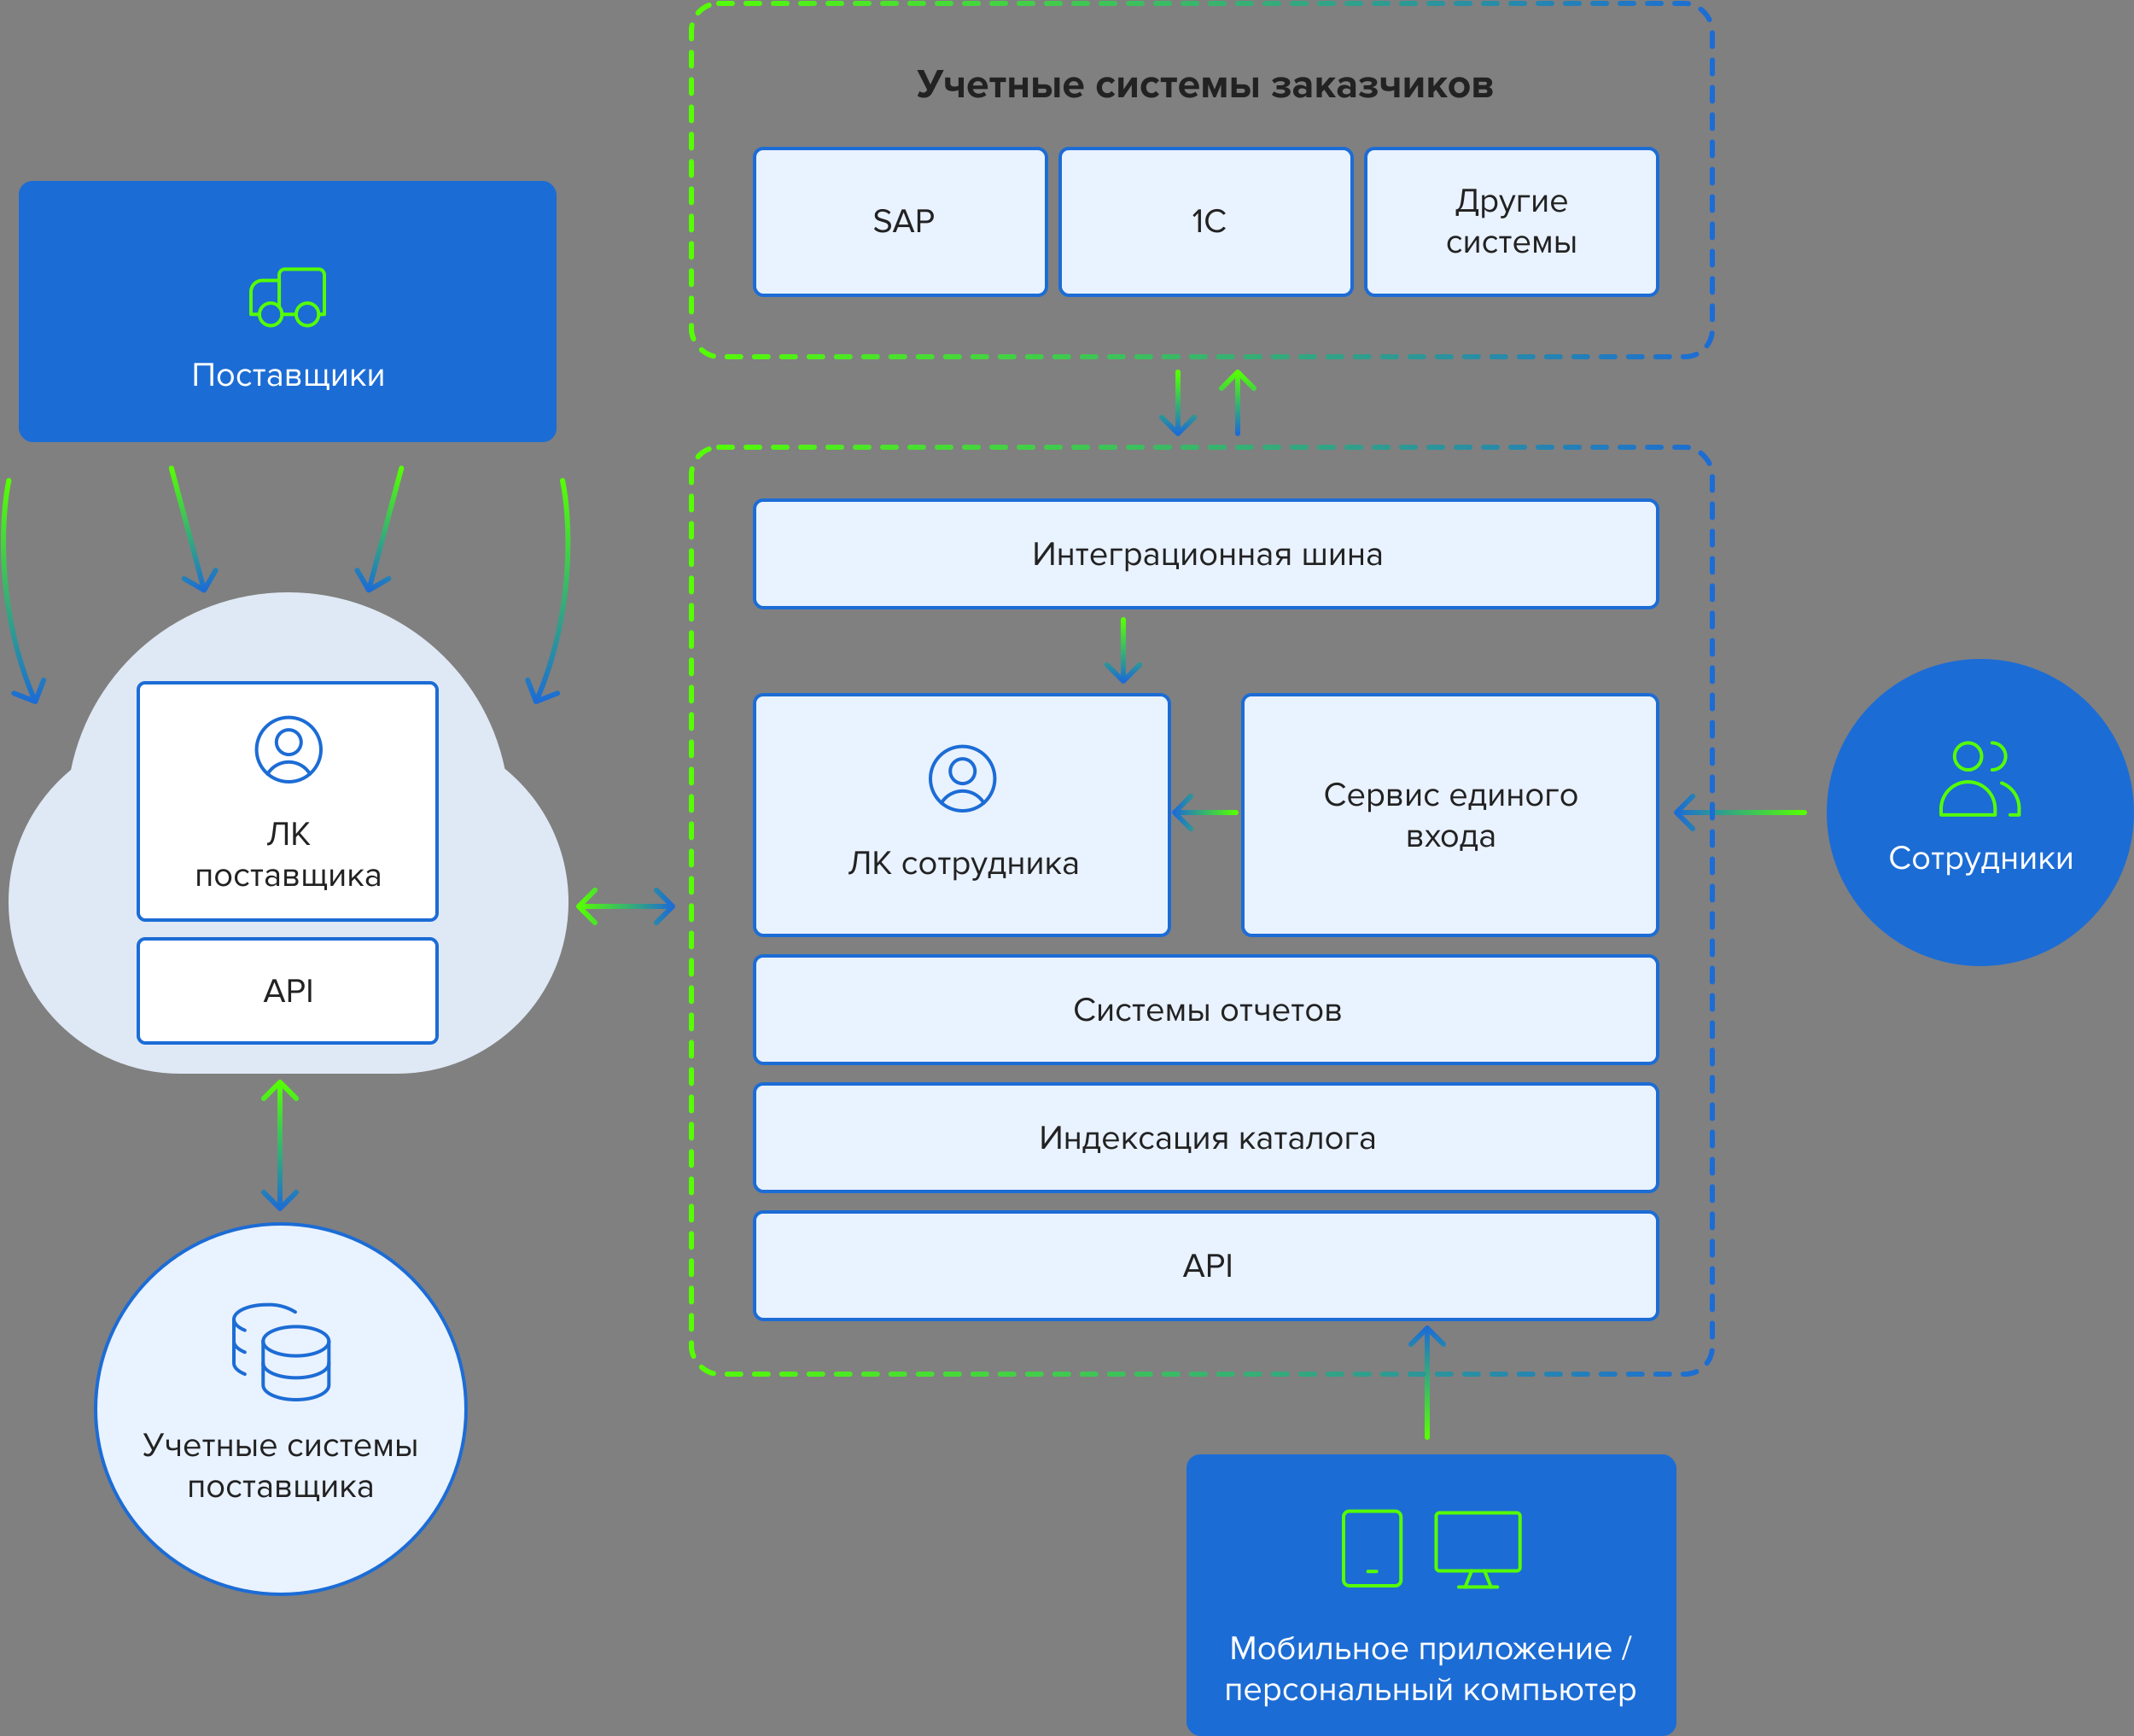 <svg width="1250" height="1017" viewBox="0 0 1250 1017" fill="none" xmlns="http://www.w3.org/2000/svg">
<rect x="0" y="0" width="1250" height="1017" fill="#808080" stroke="none"/>
<path d="M330.967 281.188C330.795 280.378 329.998 279.861 329.188 280.033C328.378 280.205 327.861 281.002 328.033 281.812L330.967 281.188ZM312.602 411.544C312.903 412.316 313.772 412.698 314.544 412.398L327.124 407.498C327.896 407.198 328.278 406.328 327.977 405.556C327.677 404.784 326.807 404.402 326.035 404.703L314.853 409.058L310.498 397.876C310.198 397.104 309.328 396.722 308.556 397.023C307.784 397.323 307.402 398.193 307.703 398.965L312.602 411.544ZM328.033 281.812C332.484 302.749 335.672 357.95 312.627 410.397L315.373 411.603C338.728 358.451 335.516 302.584 330.967 281.188L328.033 281.812Z" fill="url(#paint0_linear_4188_8127)"/>
<path d="M3.723 281.188C3.895 280.378 4.692 279.861 5.502 280.033C6.313 280.205 6.83 281.002 6.658 281.812L3.723 281.188ZM22.088 411.544C21.788 412.316 20.918 412.698 20.146 412.398L7.566 407.498C6.795 407.198 6.412 406.328 6.713 405.556C7.014 404.784 7.883 404.402 8.655 404.703L19.837 409.058L24.192 397.876C24.493 397.104 25.362 396.722 26.134 397.023C26.906 397.323 27.288 398.193 26.988 398.965L22.088 411.544ZM6.658 281.812C2.206 302.749 -0.981 357.95 22.064 410.397L19.317 411.603C-4.038 358.451 -0.826 302.584 3.723 281.188L6.658 281.812Z" fill="url(#paint1_linear_4188_8127)"/>
<path d="M101.873 273.873C101.658 273.072 100.836 272.597 100.036 272.812C99.235 273.026 98.76 273.849 98.975 274.649L101.873 273.873ZM118.826 347.038C119.544 347.453 120.461 347.207 120.875 346.489L127.625 334.798C128.04 334.08 127.794 333.163 127.076 332.749C126.359 332.335 125.442 332.58 125.027 333.298L119.027 343.69L108.635 337.69C107.918 337.276 107 337.522 106.586 338.239C106.172 338.957 106.418 339.874 107.135 340.288L118.826 347.038ZM98.975 274.649L118.128 346.127L121.025 345.351L101.873 273.873L98.975 274.649Z" fill="url(#paint2_linear_4188_8127)"/>
<path d="M236.601 274.649C236.816 273.849 236.341 273.026 235.541 272.812C234.74 272.597 233.918 273.072 233.703 273.873L236.601 274.649ZM214.701 346.489C215.115 347.207 216.032 347.453 216.75 347.038L228.441 340.288C229.159 339.874 229.404 338.957 228.99 338.239C228.576 337.522 227.659 337.276 226.941 337.69L216.549 343.69L210.549 333.298C210.135 332.58 209.217 332.335 208.5 332.749C207.782 333.163 207.536 334.08 207.951 334.798L214.701 346.489ZM233.703 273.873L214.551 345.351L217.449 346.127L236.601 274.649L233.703 273.873Z" fill="url(#paint3_linear_4188_8127)"/>
<path d="M165.061 632.939C164.475 632.354 163.525 632.354 162.939 632.939L153.393 642.485C152.808 643.071 152.808 644.021 153.393 644.607C153.979 645.192 154.929 645.192 155.515 644.607L164 636.121L172.485 644.607C173.071 645.192 174.021 645.192 174.607 644.607C175.192 644.021 175.192 643.071 174.607 642.485L165.061 632.939ZM162.939 709.061C163.525 709.646 164.475 709.646 165.061 709.061L174.607 699.515C175.192 698.929 175.192 697.979 174.607 697.393C174.021 696.808 173.071 696.808 172.485 697.393L164 705.879L155.515 697.393C154.929 696.808 153.979 696.808 153.393 697.393C152.808 697.979 152.808 698.929 153.393 699.515L162.939 709.061ZM162.5 634L162.5 708L165.5 708L165.5 634L162.5 634Z" fill="url(#paint4_linear_4188_8127)"/>
<path d="M337.939 529.939C337.354 530.525 337.354 531.475 337.939 532.061L347.485 541.607C348.071 542.192 349.021 542.192 349.607 541.607C350.192 541.021 350.192 540.071 349.607 539.485L341.121 531L349.607 522.515C350.192 521.929 350.192 520.979 349.607 520.393C349.021 519.808 348.071 519.808 347.485 520.393L337.939 529.939ZM395.061 532.061C395.646 531.475 395.646 530.525 395.061 529.939L385.515 520.393C384.929 519.808 383.979 519.808 383.393 520.393C382.808 520.979 382.808 521.929 383.393 522.515L391.879 531L383.393 539.485C382.808 540.071 382.808 541.021 383.393 541.607C383.979 542.192 384.929 542.192 385.515 541.607L395.061 532.061ZM339 532.5L394 532.5L394 529.5L339 529.5L339 532.5Z" fill="url(#paint5_linear_4188_8127)"/>
<path d="M691.5 218C691.5 217.172 690.828 216.5 690 216.5C689.172 216.5 688.5 217.172 688.5 218L691.5 218ZM688.939 255.061C689.525 255.646 690.475 255.646 691.061 255.061L700.607 245.515C701.192 244.929 701.192 243.979 700.607 243.393C700.021 242.808 699.071 242.808 698.485 243.393L690 251.879L681.515 243.393C680.929 242.808 679.979 242.808 679.393 243.393C678.808 243.979 678.808 244.929 679.393 245.515L688.939 255.061ZM688.5 218L688.5 254L691.5 254L691.5 218L688.5 218Z" fill="url(#paint6_linear_4188_8127)"/>
<path d="M659.5 363C659.5 362.172 658.828 361.5 658 361.5C657.172 361.5 656.5 362.172 656.5 363L659.5 363ZM656.939 400.061C657.525 400.646 658.475 400.646 659.061 400.061L668.607 390.515C669.192 389.929 669.192 388.979 668.607 388.393C668.021 387.808 667.071 387.808 666.485 388.393L658 396.879L649.515 388.393C648.929 387.808 647.979 387.808 647.393 388.393C646.808 388.979 646.808 389.929 647.393 390.515L656.939 400.061ZM656.5 363L656.5 399L659.5 399L659.5 363L656.5 363Z" fill="url(#paint7_linear_4188_8127)"/>
<path d="M724 477.5C724.828 477.5 725.5 476.828 725.5 476C725.5 475.172 724.828 474.5 724 474.5L724 477.5ZM686.939 474.939C686.354 475.525 686.354 476.475 686.939 477.061L696.485 486.607C697.071 487.192 698.021 487.192 698.607 486.607C699.192 486.021 699.192 485.071 698.607 484.485L690.121 476L698.607 467.515C699.192 466.929 699.192 465.979 698.607 465.393C698.021 464.808 697.071 464.808 696.485 465.393L686.939 474.939ZM724 474.5L688 474.5L688 477.5L724 477.5L724 474.5Z" fill="url(#paint8_linear_4188_8127)"/>
<path d="M1057 477.5C1057.83 477.5 1058.5 476.828 1058.5 476C1058.5 475.172 1057.83 474.5 1057 474.5L1057 477.5ZM980.939 474.939C980.354 475.525 980.354 476.475 980.939 477.061L990.485 486.607C991.071 487.192 992.021 487.192 992.607 486.607C993.192 486.021 993.192 485.071 992.607 484.485L984.121 476L992.607 467.515C993.192 466.929 993.192 465.979 992.607 465.393C992.021 464.808 991.071 464.808 990.485 465.393L980.939 474.939ZM1057 474.5L982 474.5L982 477.5L1057 477.5L1057 474.5Z" fill="url(#paint9_linear_4188_8127)"/>
<path d="M834.5 842C834.5 842.828 835.172 843.5 836 843.5C836.828 843.5 837.5 842.828 837.5 842L834.5 842ZM837.061 776.939C836.475 776.354 835.525 776.354 834.939 776.939L825.393 786.485C824.808 787.071 824.808 788.021 825.393 788.607C825.979 789.192 826.929 789.192 827.515 788.607L836 780.121L844.485 788.607C845.071 789.192 846.021 789.192 846.607 788.607C847.192 788.021 847.192 787.071 846.607 786.485L837.061 776.939ZM837.5 842L837.5 778L834.5 778L834.5 842L837.5 842Z" fill="url(#paint10_linear_4188_8127)"/>
<path d="M726.061 216.939C725.475 216.354 724.525 216.354 723.939 216.939L714.393 226.485C713.808 227.071 713.808 228.021 714.393 228.607C714.979 229.192 715.929 229.192 716.515 228.607L725 220.121L733.485 228.607C734.071 229.192 735.021 229.192 735.607 228.607C736.192 228.021 736.192 227.071 735.607 226.485L726.061 216.939ZM723.5 254C723.5 254.828 724.172 255.5 725 255.5C725.828 255.5 726.5 254.828 726.5 254L723.5 254ZM723.5 218L723.5 254L726.5 254L726.5 218L723.5 218Z" fill="url(#paint11_linear_4188_8127)"/>
<path fill-rule="evenodd" clip-rule="evenodd" d="M41.55 450.968C53.48 391.664 105.867 347 168.685 347C231.285 347 283.526 391.354 295.695 450.351C318.451 468.775 333 496.939 333 528.5C333 584.005 288.005 629 232.5 629H105.5C49.995 629 5 584.005 5 528.5C5 497.289 19.227 469.402 41.55 450.968Z" fill="#DFE9F5"/>
<rect x="405" y="2" width="598" height="207" rx="16" stroke="url(#paint12_linear_4188_8127)" stroke-width="3" stroke-linecap="round" stroke-dasharray="8 8"/>
<rect x="405" y="262" width="598" height="543" rx="16" stroke="url(#paint13_linear_4188_8127)" stroke-width="3" stroke-linecap="round" stroke-dasharray="8 8"/>
<rect x="11" y="106" width="315" height="153" rx="8" fill="#1C6CD5"/>
<path d="M124.903 226V212.66H113.783V226H115.443V214.14H123.243V226H124.903ZM132.181 226.24C135.121 226.24 136.961 223.96 136.961 221.16C136.961 218.36 135.121 216.1 132.181 216.1C129.241 216.1 127.401 218.36 127.401 221.16C127.401 223.96 129.241 226.24 132.181 226.24ZM132.181 224.9C130.121 224.9 128.961 223.14 128.961 221.16C128.961 219.2 130.121 217.44 132.181 217.44C134.241 217.44 135.381 219.2 135.381 221.16C135.381 223.14 134.241 224.9 132.181 224.9ZM143.666 226.24C145.426 226.24 146.466 225.52 147.206 224.56L146.206 223.64C145.566 224.5 144.746 224.9 143.746 224.9C141.686 224.9 140.406 223.3 140.406 221.16C140.406 219.02 141.686 217.44 143.746 217.44C144.746 217.44 145.566 217.82 146.206 218.7L147.206 217.78C146.466 216.82 145.426 216.1 143.666 216.1C140.786 216.1 138.846 218.3 138.846 221.16C138.846 224.04 140.786 226.24 143.666 226.24ZM152.569 226V217.66H155.389V216.34H148.269V217.66H151.069V226H152.569ZM164.895 226V219.36C164.895 217.02 163.195 216.1 161.155 216.1C159.575 216.1 158.335 216.62 157.295 217.7L157.995 218.74C158.855 217.82 159.795 217.4 160.955 217.4C162.355 217.4 163.395 218.14 163.395 219.44V221.18C162.615 220.28 161.515 219.86 160.195 219.86C158.555 219.86 156.815 220.88 156.815 223.04C156.815 225.14 158.555 226.24 160.195 226.24C161.495 226.24 162.595 225.78 163.395 224.9V226H164.895ZM160.735 225.16C159.335 225.16 158.355 224.28 158.355 223.06C158.355 221.82 159.335 220.94 160.735 220.94C161.795 220.94 162.815 221.34 163.395 222.14V223.96C162.815 224.76 161.795 225.16 160.735 225.16ZM173.322 226C175.102 226 176.142 224.94 176.142 223.38C176.142 222.28 175.362 221.26 174.382 221.02C175.202 220.76 175.942 219.98 175.942 218.82C175.942 217.36 174.922 216.34 173.222 216.34H167.902V226H173.322ZM173.022 224.68H169.402V221.7H173.022C174.042 221.7 174.582 222.42 174.582 223.2C174.582 224.12 173.982 224.68 173.022 224.68ZM172.962 220.38H169.402V217.66H172.962C173.882 217.66 174.402 218.2 174.402 219.04C174.402 219.8 173.902 220.38 172.962 220.38ZM190.137 216.34V224.68H186.057V216.34H184.557V224.68H180.477V216.34H178.977V226H191.377V228.46H192.877V224.68H191.637V216.34H190.137ZM196.374 226L201.474 218.48V226H202.974V216.34H201.494L196.434 223.72V216.34H194.934V226H196.374ZM214.469 226L210.169 220.72L214.449 216.34H212.549L207.469 221.48V216.34H205.969V226H207.469V223.24L209.069 221.66L212.549 226H214.469ZM217.682 226L222.782 218.48V226H224.282V216.34H222.802L217.742 223.72V216.34H216.242V226H217.682Z" fill="white"/>
<path d="M163.539 164.308H153.615C151.861 164.308 150.178 165.005 148.938 166.245C147.697 167.486 147 169.169 147 170.923V184.154H151.962" stroke="#55FF02" stroke-width="2" stroke-linecap="round" stroke-linejoin="round"/>
<path d="M186.692 184.154H190V161C190 160.123 189.651 159.282 189.031 158.661C188.411 158.041 187.569 157.692 186.692 157.692H166.846C165.969 157.692 165.127 158.041 164.507 158.661C163.887 159.282 163.538 160.123 163.538 161V179.788" stroke="#55FF02" stroke-width="2" stroke-linecap="round" stroke-linejoin="round"/>
<path d="M165.192 184.154H173.462" stroke="#55FF02" stroke-width="2" stroke-linecap="round" stroke-linejoin="round"/>
<path d="M158.576 190.77C162.23 190.77 165.192 187.808 165.192 184.154C165.192 180.501 162.23 177.539 158.576 177.539C154.923 177.539 151.961 180.501 151.961 184.154C151.961 187.808 154.923 190.77 158.576 190.77Z" stroke="#55FF02" stroke-width="2" stroke-linecap="round" stroke-linejoin="round"/>
<path d="M180.076 190.77C183.73 190.77 186.692 187.808 186.692 184.154C186.692 180.501 183.73 177.539 180.076 177.539C176.423 177.539 173.461 180.501 173.461 184.154C173.461 187.808 176.423 190.77 180.076 190.77Z" stroke="#55FF02" stroke-width="2" stroke-linecap="round" stroke-linejoin="round"/>
<rect x="442" y="293" width="529" height="63" rx="5" fill="#E9F2FF" stroke="#1C6CD5" stroke-width="2"/>
<path d="M607.804 331L615.584 320.36V331H617.244V317.66H615.544L607.864 328.08V317.66H606.204V331H607.804ZM621.804 331V326.68H626.844V331H628.344V321.34H626.844V325.36H621.804V321.34H620.304V331H621.804ZM634.599 331V322.66H637.419V321.34H630.299V322.66H633.099V331H634.599ZM643.746 331.24C645.326 331.24 646.626 330.72 647.586 329.76L646.866 328.78C646.106 329.56 644.986 330 643.886 330C641.806 330 640.526 328.48 640.406 326.66H648.226V326.28C648.226 323.38 646.506 321.1 643.586 321.1C640.826 321.1 638.826 323.36 638.826 326.16C638.826 329.18 640.886 331.24 643.746 331.24ZM646.746 325.56H640.406C640.486 324.08 641.506 322.34 643.566 322.34C645.766 322.34 646.726 324.12 646.746 325.56ZM657.416 321.34H650.656V331H652.156V322.66H657.416V321.34ZM664.127 331.24C666.667 331.24 668.427 329.28 668.427 326.16C668.427 323.02 666.667 321.1 664.127 321.1C662.767 321.1 661.567 321.8 660.867 322.78V321.34H659.367V334.68H660.867V329.54C661.647 330.62 662.807 331.24 664.127 331.24ZM663.747 329.9C662.567 329.9 661.387 329.18 660.867 328.34V323.98C661.387 323.14 662.567 322.44 663.747 322.44C665.687 322.44 666.847 324.02 666.847 326.16C666.847 328.3 665.687 329.9 663.747 329.9ZM678.352 331V324.36C678.352 322.02 676.652 321.1 674.612 321.1C673.032 321.1 671.792 321.62 670.752 322.7L671.452 323.74C672.312 322.82 673.252 322.4 674.412 322.4C675.812 322.4 676.852 323.14 676.852 324.44V326.18C676.072 325.28 674.972 324.86 673.652 324.86C672.012 324.86 670.272 325.88 670.272 328.04C670.272 330.14 672.012 331.24 673.652 331.24C674.952 331.24 676.052 330.78 676.852 329.9V331H678.352ZM674.192 330.16C672.792 330.16 671.812 329.28 671.812 328.06C671.812 326.82 672.792 325.94 674.192 325.94C675.252 325.94 676.272 326.34 676.852 327.14V328.96C676.272 329.76 675.252 330.16 674.192 330.16ZM689.019 333.46H690.519V329.68H689.399V321.34H687.899V329.68H682.859V321.34H681.359V331H689.019V333.46ZM694.01 331L699.11 323.48V331H700.61V321.34H699.13L694.07 328.72V321.34H692.57V331H694.01ZM707.825 331.24C710.765 331.24 712.605 328.96 712.605 326.16C712.605 323.36 710.765 321.1 707.825 321.1C704.885 321.1 703.045 323.36 703.045 326.16C703.045 328.96 704.885 331.24 707.825 331.24ZM707.825 329.9C705.765 329.9 704.605 328.14 704.605 326.16C704.605 324.2 705.765 322.44 707.825 322.44C709.885 322.44 711.025 324.2 711.025 326.16C711.025 328.14 709.885 329.9 707.825 329.9ZM716.55 331V326.68H721.59V331H723.09V321.34H721.59V325.36H716.55V321.34H715.05V331H716.55ZM727.586 331V326.68H732.626V331H734.126V321.34H732.626V325.36H727.586V321.34H726.086V331H727.586ZM744.661 331V324.36C744.661 322.02 742.961 321.1 740.921 321.1C739.341 321.1 738.101 321.62 737.061 322.7L737.761 323.74C738.621 322.82 739.561 322.4 740.721 322.4C742.121 322.4 743.161 323.14 743.161 324.44V326.18C742.381 325.28 741.281 324.86 739.961 324.86C738.321 324.86 736.581 325.88 736.581 328.04C736.581 330.14 738.321 331.24 739.961 331.24C741.261 331.24 742.361 330.78 743.161 329.9V331H744.661ZM740.501 330.16C739.101 330.16 738.121 329.28 738.121 328.06C738.121 326.82 739.101 325.94 740.501 325.94C741.561 325.94 742.581 326.34 743.161 327.14V328.96C742.581 329.76 741.561 330.16 740.501 330.16ZM749.108 331L751.468 327.26H754.108V331H755.608V321.34H750.508C748.548 321.34 747.448 322.66 747.448 324.3C747.448 325.92 748.488 327.02 749.928 327.2L747.348 331H749.108ZM750.668 325.94C749.568 325.94 748.988 325.26 748.988 324.3C748.988 323.34 749.608 322.66 750.668 322.66H754.108V325.94H750.668ZM774.921 321.34V329.68H770.841V321.34H769.341V329.68H765.261V321.34H763.761V331H776.421V321.34H774.921ZM780.865 331L785.965 323.48V331H787.465V321.34H785.985L780.925 328.72V321.34H779.425V331H780.865ZM791.961 331V326.68H797.001V331H798.501V321.34H797.001V325.36H791.961V321.34H790.461V331H791.961ZM809.036 331V324.36C809.036 322.02 807.336 321.1 805.296 321.1C803.716 321.1 802.476 321.62 801.436 322.7L802.136 323.74C802.996 322.82 803.936 322.4 805.096 322.4C806.496 322.4 807.536 323.14 807.536 324.44V326.18C806.756 325.28 805.656 324.86 804.336 324.86C802.696 324.86 800.956 325.88 800.956 328.04C800.956 330.14 802.696 331.24 804.336 331.24C805.636 331.24 806.736 330.78 807.536 329.9V331H809.036ZM804.876 330.16C803.476 330.16 802.496 329.28 802.496 328.06C802.496 326.82 803.476 325.94 804.876 325.94C805.936 325.94 806.956 326.34 807.536 327.14V328.96C806.956 329.76 805.936 330.16 804.876 330.16Z" fill="#222222"/>
<rect x="442" y="560" width="529" height="63" rx="5" fill="#E9F2FF" stroke="#1C6CD5" stroke-width="2"/>
<path d="M636.391 598.24C638.751 598.24 640.351 597.12 641.471 595.6L640.051 594.82C639.291 595.96 637.911 596.76 636.391 596.76C633.471 596.76 631.251 594.5 631.251 591.34C631.251 588.16 633.471 585.92 636.391 585.92C637.911 585.92 639.291 586.74 640.051 587.86L641.451 587.08C640.391 585.58 638.751 584.44 636.391 584.44C632.551 584.44 629.531 587.24 629.531 591.34C629.531 595.44 632.551 598.24 636.391 598.24ZM644.967 598L650.067 590.48V598H651.567V588.34H650.087L645.027 595.72V588.34H643.527V598H644.967ZM658.822 598.24C660.582 598.24 661.622 597.52 662.362 596.56L661.362 595.64C660.722 596.5 659.902 596.9 658.902 596.9C656.842 596.9 655.562 595.3 655.562 593.16C655.562 591.02 656.842 589.44 658.902 589.44C659.902 589.44 660.722 589.82 661.362 590.7L662.362 589.78C661.622 588.82 660.582 588.1 658.822 588.1C655.942 588.1 654.002 590.3 654.002 593.16C654.002 596.04 655.942 598.24 658.822 598.24ZM667.724 598V589.66H670.544V588.34H663.424V589.66H666.224V598H667.724ZM676.871 598.24C678.451 598.24 679.751 597.72 680.711 596.76L679.991 595.78C679.231 596.56 678.111 597 677.011 597C674.931 597 673.651 595.48 673.531 593.66H681.351V593.28C681.351 590.38 679.631 588.1 676.711 588.1C673.951 588.1 671.951 590.36 671.951 593.16C671.951 596.18 674.011 598.24 676.871 598.24ZM679.871 592.56H673.531C673.611 591.08 674.631 589.34 676.691 589.34C678.891 589.34 679.851 591.12 679.871 592.56ZM693.641 598V588.34H691.641L688.721 595.5L685.761 588.34H683.781V598H685.281V590.42L688.441 598H689.001L692.141 590.42V598H693.641ZM696.632 588.34V598H701.752C703.732 598 704.792 596.64 704.792 595.04C704.792 593.46 703.752 592.08 701.752 592.08H698.132V588.34H696.632ZM701.592 593.4C702.692 593.4 703.252 594.1 703.252 595.04C703.252 596 702.672 596.68 701.592 596.68H698.132V593.4H701.592ZM707.872 598V588.34H706.372V598H707.872ZM720.247 598.24C723.187 598.24 725.027 595.96 725.027 593.16C725.027 590.36 723.187 588.1 720.247 588.1C717.307 588.1 715.467 590.36 715.467 593.16C715.467 595.96 717.307 598.24 720.247 598.24ZM720.247 596.9C718.187 596.9 717.027 595.14 717.027 593.16C717.027 591.2 718.187 589.44 720.247 589.44C722.307 589.44 723.447 591.2 723.447 593.16C723.447 595.14 722.307 596.9 720.247 596.9ZM730.732 598V589.66H733.552V588.34H726.432V589.66H729.232V598H730.732ZM735.319 588.34V591.52C735.319 593.72 736.379 594.7 738.899 594.7C739.999 594.7 741.119 594.42 741.839 594.06V598H743.339V588.34H741.839V592.84C741.259 593.14 740.279 593.36 739.279 593.36C737.679 593.36 736.819 592.86 736.819 591.06V588.34H735.319ZM750.699 598.24C752.279 598.24 753.579 597.72 754.539 596.76L753.819 595.78C753.059 596.56 751.939 597 750.839 597C748.759 597 747.479 595.48 747.359 593.66H755.179V593.28C755.179 590.38 753.459 588.1 750.539 588.1C747.779 588.1 745.779 590.36 745.779 593.16C745.779 596.18 747.839 598.24 750.699 598.24ZM753.699 592.56H747.359C747.439 591.08 748.459 589.34 750.519 589.34C752.719 589.34 753.679 591.12 753.699 592.56ZM760.869 598V589.66H763.689V588.34H756.569V589.66H759.369V598H760.869ZM769.876 598.24C772.816 598.24 774.656 595.96 774.656 593.16C774.656 590.36 772.816 588.1 769.876 588.1C766.936 588.1 765.096 590.36 765.096 593.16C765.096 595.96 766.936 598.24 769.876 598.24ZM769.876 596.9C767.816 596.9 766.656 595.14 766.656 593.16C766.656 591.2 767.816 589.44 769.876 589.44C771.936 589.44 773.076 591.2 773.076 593.16C773.076 595.14 771.936 596.9 769.876 596.9ZM782.521 598C784.301 598 785.341 596.94 785.341 595.38C785.341 594.28 784.561 593.26 783.581 593.02C784.401 592.76 785.141 591.98 785.141 590.82C785.141 589.36 784.121 588.34 782.421 588.34H777.101V598H782.521ZM782.221 596.68H778.601V593.7H782.221C783.241 593.7 783.781 594.42 783.781 595.2C783.781 596.12 783.181 596.68 782.221 596.68ZM782.161 592.38H778.601V589.66H782.161C783.081 589.66 783.601 590.2 783.601 591.04C783.601 591.8 783.101 592.38 782.161 592.38Z" fill="#222222"/>
<rect x="442" y="635" width="529" height="63" rx="5" fill="#E9F2FF" stroke="#1C6CD5" stroke-width="2"/>
<path d="M611.837 673L619.617 662.36V673H621.277V659.66H619.577L611.897 670.08V659.66H610.237V673H611.837ZM625.837 673V668.68H630.877V673H632.377V663.34H630.877V667.36H625.837V663.34H624.337V673H625.837ZM634.233 675.46H635.733V673H643.033V675.46H644.533V671.68H643.413V663.34H636.693L636.073 668.1C635.693 670.96 635.133 671.6 634.233 671.76V675.46ZM638.013 664.66H641.913V671.68H636.173C636.873 671.12 637.333 670.1 637.573 668.28L638.013 664.66ZM650.944 673.24C652.524 673.24 653.824 672.72 654.784 671.76L654.064 670.78C653.304 671.56 652.184 672 651.084 672C649.004 672 647.724 670.48 647.604 668.66H655.424V668.28C655.424 665.38 653.704 663.1 650.784 663.1C648.024 663.1 646.024 665.36 646.024 668.16C646.024 671.18 648.084 673.24 650.944 673.24ZM653.944 667.56H647.604C647.684 666.08 648.704 664.34 650.764 664.34C652.964 664.34 653.924 666.12 653.944 667.56ZM666.353 673L662.053 667.72L666.333 663.34H664.433L659.353 668.48V663.34H657.853V673H659.353V670.24L660.953 668.66L664.433 673H666.353ZM672.328 673.24C674.088 673.24 675.128 672.52 675.868 671.56L674.868 670.64C674.228 671.5 673.408 671.9 672.408 671.9C670.348 671.9 669.068 670.3 669.068 668.16C669.068 666.02 670.348 664.44 672.408 664.44C673.408 664.44 674.228 664.82 674.868 665.7L675.868 664.78C675.128 663.82 674.088 663.1 672.328 663.1C669.448 663.1 667.508 665.3 667.508 668.16C667.508 671.04 669.448 673.24 672.328 673.24ZM685.51 673V666.36C685.51 664.02 683.81 663.1 681.77 663.1C680.19 663.1 678.95 663.62 677.91 664.7L678.61 665.74C679.47 664.82 680.41 664.4 681.57 664.4C682.97 664.4 684.01 665.14 684.01 666.44V668.18C683.23 667.28 682.13 666.86 680.81 666.86C679.17 666.86 677.43 667.88 677.43 670.04C677.43 672.14 679.17 673.24 680.81 673.24C682.11 673.24 683.21 672.78 684.01 671.9V673H685.51ZM681.35 672.16C679.95 672.16 678.97 671.28 678.97 670.06C678.97 668.82 679.95 667.94 681.35 667.94C682.41 667.94 683.43 668.34 684.01 669.14V670.96C683.43 671.76 682.41 672.16 681.35 672.16ZM696.177 675.46H697.677V671.68H696.557V663.34H695.057V671.68H690.017V663.34H688.517V673H696.177V675.46ZM701.168 673L706.268 665.48V673H707.768V663.34H706.288L701.228 670.72V663.34H699.728V673H701.168ZM712.203 673L714.563 669.26H717.203V673H718.703V663.34H713.603C711.643 663.34 710.543 664.66 710.543 666.3C710.543 667.92 711.583 669.02 713.023 669.2L710.443 673H712.203ZM713.763 667.94C712.663 667.94 712.083 667.26 712.083 666.3C712.083 665.34 712.703 664.66 713.763 664.66H717.203V667.94H713.763ZM735.357 673L731.057 667.72L735.337 663.34H733.437L728.357 668.48V663.34H726.857V673H728.357V670.24L729.957 668.66L733.437 673H735.357ZM744.67 673V666.36C744.67 664.02 742.97 663.1 740.93 663.1C739.35 663.1 738.11 663.62 737.07 664.7L737.77 665.74C738.63 664.82 739.57 664.4 740.73 664.4C742.13 664.4 743.17 665.14 743.17 666.44V668.18C742.39 667.28 741.29 666.86 739.97 666.86C738.33 666.86 736.59 667.88 736.59 670.04C736.59 672.14 738.33 673.24 739.97 673.24C741.27 673.24 742.37 672.78 743.17 671.9V673H744.67ZM740.51 672.16C739.11 672.16 738.13 671.28 738.13 670.06C738.13 668.82 739.11 667.94 740.51 667.94C741.57 667.94 742.59 668.34 743.17 669.14V670.96C742.59 671.76 741.57 672.16 740.51 672.16ZM750.937 673V664.66H753.757V663.34H746.637V664.66H749.437V673H750.937ZM763.264 673V666.36C763.264 664.02 761.564 663.1 759.524 663.1C757.944 663.1 756.704 663.62 755.664 664.7L756.364 665.74C757.224 664.82 758.164 664.4 759.324 664.4C760.724 664.4 761.764 665.14 761.764 666.44V668.18C760.984 667.28 759.884 666.86 758.564 666.86C756.924 666.86 755.184 667.88 755.184 670.04C755.184 672.14 756.924 673.24 758.564 673.24C759.864 673.24 760.964 672.78 761.764 671.9V673H763.264ZM759.104 672.16C757.704 672.16 756.724 671.28 756.724 670.06C756.724 668.82 757.704 667.94 759.104 667.94C760.164 667.94 761.184 668.34 761.764 669.14V670.96C761.184 671.76 760.164 672.16 759.104 672.16ZM765.131 673.24C766.991 673.24 768.031 671.88 768.471 668.28L768.911 664.66H772.811V673H774.311V663.34H767.591L766.971 668.1C766.591 670.96 766.031 672 765.131 672V673.24ZM781.526 673.24C784.466 673.24 786.306 670.96 786.306 668.16C786.306 665.36 784.466 663.1 781.526 663.1C778.586 663.1 776.746 665.36 776.746 668.16C776.746 670.96 778.586 673.24 781.526 673.24ZM781.526 671.9C779.466 671.9 778.306 670.14 778.306 668.16C778.306 666.2 779.466 664.44 781.526 664.44C783.586 664.44 784.726 666.2 784.726 668.16C784.726 670.14 783.586 671.9 781.526 671.9ZM795.512 663.34H788.752V673H790.252V664.66H795.512V663.34ZM805.002 673V666.36C805.002 664.02 803.302 663.1 801.262 663.1C799.682 663.1 798.442 663.62 797.402 664.7L798.102 665.74C798.962 664.82 799.902 664.4 801.062 664.4C802.462 664.4 803.502 665.14 803.502 666.44V668.18C802.722 667.28 801.622 666.86 800.302 666.86C798.662 666.86 796.922 667.88 796.922 670.04C796.922 672.14 798.662 673.24 800.302 673.24C801.602 673.24 802.702 672.78 803.502 671.9V673H805.002ZM800.842 672.16C799.442 672.16 798.462 671.28 798.462 670.06C798.462 668.82 799.442 667.94 800.842 667.94C801.902 667.94 802.922 668.34 803.502 669.14V670.96C802.922 671.76 801.902 672.16 800.842 672.16Z" fill="#222222"/>
<rect x="442" y="710" width="529" height="63" rx="5" fill="#E9F2FF" stroke="#1C6CD5" stroke-width="2"/>
<path d="M705.73 748L700.35 734.66H698.29L692.93 748H694.83L696.01 745.04H702.65L703.83 748H705.73ZM702.15 743.56H696.49L699.33 736.38L702.15 743.56ZM709.134 748V742.7H712.834C715.474 742.7 717.014 740.86 717.014 738.68C717.014 736.5 715.514 734.66 712.834 734.66H707.474V748H709.134ZM712.634 741.22H709.134V736.14H712.634C714.214 736.14 715.294 737.18 715.294 738.68C715.294 740.18 714.214 741.22 712.634 741.22ZM720.872 748V734.66H719.212V748H720.872Z" fill="#222222"/>
<rect x="442" y="87" width="171" height="86" rx="5" fill="#E9F2FF" stroke="#1C6CD5" stroke-width="2"/>
<path d="M517.066 136.24C520.666 136.24 521.986 134.26 521.986 132.32C521.986 127.34 514.086 129.06 514.086 126.06C514.086 124.8 515.226 123.94 516.826 123.94C518.286 123.94 519.686 124.44 520.686 125.54L521.686 124.32C520.566 123.14 518.986 122.46 516.946 122.46C514.326 122.46 512.366 123.96 512.366 126.16C512.366 130.92 520.266 129.02 520.266 132.46C520.266 133.48 519.506 134.76 517.126 134.76C515.246 134.76 513.806 133.84 512.926 132.86L511.946 134.12C513.046 135.36 514.746 136.24 517.066 136.24ZM535.689 136L530.309 122.66H528.249L522.889 136H524.789L525.969 133.04H532.609L533.789 136H535.689ZM532.109 131.56H526.449L529.289 124.38L532.109 131.56ZM539.093 136V130.7H542.793C545.433 130.7 546.973 128.86 546.973 126.68C546.973 124.5 545.473 122.66 542.793 122.66H537.433V136H539.093ZM542.593 129.22H539.093V124.14H542.593C544.173 124.14 545.253 125.18 545.253 126.68C545.253 128.18 544.173 129.22 542.593 129.22Z" fill="#222222"/>
<rect x="621" y="87" width="171" height="86" rx="5" fill="#E9F2FF" stroke="#1C6CD5" stroke-width="2"/>
<path d="M703.472 136V122.66H702.012L698.672 126.1L699.672 127.12L701.812 124.86V136H703.472ZM712.91 136.24C715.27 136.24 716.87 135.12 717.99 133.6L716.57 132.82C715.81 133.96 714.43 134.76 712.91 134.76C709.99 134.76 707.77 132.5 707.77 129.34C707.77 126.16 709.99 123.92 712.91 123.92C714.43 123.92 715.81 124.74 716.57 125.86L717.97 125.08C716.91 123.58 715.27 122.44 712.91 122.44C709.07 122.44 706.05 125.24 706.05 129.34C706.05 133.44 709.07 136.24 712.91 136.24Z" fill="#222222"/>
<rect x="800" y="87" width="171" height="86" rx="5" fill="#E9F2FF" stroke="#1C6CD5" stroke-width="2"/>
<path d="M852.781 126.46H854.441V124H864.381V126.46H866.041V122.52H864.821V110.66H856.661L855.841 117.36C855.281 121.88 854.381 122.56 852.781 122.66V126.46ZM857.481 117.48L858.141 112.14H863.161V122.52H855.441C856.421 121.78 857.141 120.3 857.481 117.48ZM872.854 124.24C875.394 124.24 877.154 122.28 877.154 119.16C877.154 116.02 875.394 114.1 872.854 114.1C871.494 114.1 870.294 114.8 869.594 115.78V114.34H868.094V127.68H869.594V122.54C870.374 123.62 871.534 124.24 872.854 124.24ZM872.474 122.9C871.294 122.9 870.114 122.18 869.594 121.34V116.98C870.114 116.14 871.294 115.44 872.474 115.44C874.414 115.44 875.574 117.02 875.574 119.16C875.574 121.3 874.414 122.9 872.474 122.9ZM878.999 127.78C879.279 127.86 879.779 127.92 880.099 127.92C881.379 127.9 882.359 127.36 882.939 125.96L887.779 114.34H886.139L882.939 122.26L879.719 114.34H878.099L882.139 124.1L881.499 125.56C881.159 126.36 880.719 126.58 880.059 126.58C879.819 126.58 879.459 126.52 879.239 126.42L878.999 127.78ZM896.104 114.34H889.344V124H890.844V115.66H896.104V114.34ZM899.495 124L904.595 116.48V124H906.095V114.34H904.615L899.555 121.72V114.34H898.055V124H899.495ZM913.45 124.24C915.03 124.24 916.33 123.72 917.29 122.76L916.57 121.78C915.81 122.56 914.69 123 913.59 123C911.51 123 910.23 121.48 910.11 119.66H917.93V119.28C917.93 116.38 916.21 114.1 913.29 114.1C910.53 114.1 908.53 116.36 908.53 119.16C908.53 122.18 910.59 124.24 913.45 124.24ZM916.45 118.56H910.11C910.19 117.08 911.21 115.34 913.27 115.34C915.47 115.34 916.43 117.12 916.45 118.56ZM852.637 148.24C854.397 148.24 855.437 147.52 856.177 146.56L855.177 145.64C854.537 146.5 853.717 146.9 852.717 146.9C850.657 146.9 849.377 145.3 849.377 143.16C849.377 141.02 850.657 139.44 852.717 139.44C853.717 139.44 854.537 139.82 855.177 140.7L856.177 139.78C855.437 138.82 854.397 138.1 852.637 138.1C849.757 138.1 847.817 140.3 847.817 143.16C847.817 146.04 849.757 148.24 852.637 148.24ZM859.719 148L864.819 140.48V148H866.319V138.34H864.839L859.779 145.72V138.34H858.279V148H859.719ZM873.574 148.24C875.334 148.24 876.374 147.52 877.114 146.56L876.114 145.64C875.474 146.5 874.654 146.9 873.654 146.9C871.594 146.9 870.314 145.3 870.314 143.16C870.314 141.02 871.594 139.44 873.654 139.44C874.654 139.44 875.474 139.82 876.114 140.7L877.114 139.78C876.374 138.82 875.334 138.1 873.574 138.1C870.694 138.1 868.754 140.3 868.754 143.16C868.754 146.04 870.694 148.24 873.574 148.24ZM882.477 148V139.66H885.297V138.34H878.177V139.66H880.977V148H882.477ZM891.624 148.24C893.204 148.24 894.504 147.72 895.464 146.76L894.744 145.78C893.984 146.56 892.864 147 891.764 147C889.684 147 888.404 145.48 888.284 143.66H896.104V143.28C896.104 140.38 894.384 138.1 891.464 138.1C888.704 138.1 886.704 140.36 886.704 143.16C886.704 146.18 888.764 148.24 891.624 148.24ZM894.624 142.56H888.284C888.364 141.08 889.384 139.34 891.444 139.34C893.644 139.34 894.604 141.12 894.624 142.56ZM908.393 148V138.34H906.393L903.473 145.5L900.513 138.34H898.533V148H900.033V140.42L903.193 148H903.753L906.893 140.42V148H908.393ZM911.385 138.34V148H916.505C918.485 148 919.545 146.64 919.545 145.04C919.545 143.46 918.505 142.08 916.505 142.08H912.885V138.34H911.385ZM916.345 143.4C917.445 143.4 918.005 144.1 918.005 145.04C918.005 146 917.425 146.68 916.345 146.68H912.885V143.4H916.345ZM922.625 148V138.34H921.125V148H922.625Z" fill="#222222"/>
<rect x="81" y="400" width="175" height="139" rx="4" fill="white" stroke="#1C6CD5" stroke-width="2" stroke-linejoin="round"/>
<path d="M169.143 442.044C173.149 442.044 176.396 438.796 176.396 434.791C176.396 430.785 173.149 427.538 169.143 427.538C165.138 427.538 161.891 430.785 161.891 434.791C161.891 438.796 165.138 442.044 169.143 442.044Z" stroke="#1C6CD5" stroke-width="2" stroke-linecap="round" stroke-linejoin="round"/>
<path d="M156.756 453.358C158.05 451.233 159.87 449.477 162.039 448.258C164.209 447.04 166.655 446.399 169.144 446.399C171.632 446.399 174.078 447.04 176.248 448.258C178.417 449.477 180.237 451.233 181.531 453.358" stroke="#1C6CD5" stroke-width="2" stroke-linecap="round" stroke-linejoin="round"/>
<path d="M169.143 458C179.558 458 188 449.557 188 439.143C188 428.728 179.558 420.286 169.143 420.286C158.729 420.286 150.286 428.728 150.286 439.143C150.286 449.557 158.729 458 169.143 458Z" stroke="#1C6CD5" stroke-width="2" stroke-linecap="round" stroke-linejoin="round"/>
<path d="M156.515 495.24C158.895 495.24 160.495 494.34 161.215 488.48L161.875 483.14H166.895V495H168.555V481.66H160.395L159.575 488.36C159.015 492.88 158.115 493.76 156.515 493.76V495.24ZM181.793 495L175.753 488L181.313 481.66H179.233L173.333 488.56V481.66H171.673V495H173.333V490.52L174.673 489L179.733 495H181.793ZM123.608 519V509.34H115.568V519H117.068V510.66H122.108V519H123.608ZM130.824 519.24C133.764 519.24 135.604 516.96 135.604 514.16C135.604 511.36 133.764 509.1 130.824 509.1C127.884 509.1 126.044 511.36 126.044 514.16C126.044 516.96 127.884 519.24 130.824 519.24ZM130.824 517.9C128.764 517.9 127.604 516.14 127.604 514.16C127.604 512.2 128.764 510.44 130.824 510.44C132.884 510.44 134.024 512.2 134.024 514.16C134.024 516.14 132.884 517.9 130.824 517.9ZM142.309 519.24C144.069 519.24 145.109 518.52 145.849 517.56L144.849 516.64C144.209 517.5 143.389 517.9 142.389 517.9C140.329 517.9 139.049 516.3 139.049 514.16C139.049 512.02 140.329 510.44 142.389 510.44C143.389 510.44 144.209 510.82 144.849 511.7L145.849 510.78C145.109 509.82 144.069 509.1 142.309 509.1C139.429 509.1 137.489 511.3 137.489 514.16C137.489 517.04 139.429 519.24 142.309 519.24ZM151.211 519V510.66H154.031V509.34H146.911V510.66H149.711V519H151.211ZM163.538 519V512.36C163.538 510.02 161.838 509.1 159.798 509.1C158.218 509.1 156.978 509.62 155.938 510.7L156.638 511.74C157.498 510.82 158.438 510.4 159.598 510.4C160.998 510.4 162.038 511.14 162.038 512.44V514.18C161.258 513.28 160.158 512.86 158.838 512.86C157.198 512.86 155.458 513.88 155.458 516.04C155.458 518.14 157.198 519.24 158.838 519.24C160.138 519.24 161.238 518.78 162.038 517.9V519H163.538ZM159.378 518.16C157.978 518.16 156.998 517.28 156.998 516.06C156.998 514.82 157.978 513.94 159.378 513.94C160.438 513.94 161.458 514.34 162.038 515.14V516.96C161.458 517.76 160.438 518.16 159.378 518.16ZM171.965 519C173.745 519 174.785 517.94 174.785 516.38C174.785 515.28 174.005 514.26 173.025 514.02C173.845 513.76 174.585 512.98 174.585 511.82C174.585 510.36 173.565 509.34 171.865 509.34H166.545V519H171.965ZM171.665 517.68H168.045V514.7H171.665C172.685 514.7 173.225 515.42 173.225 516.2C173.225 517.12 172.625 517.68 171.665 517.68ZM171.605 513.38H168.045V510.66H171.605C172.525 510.66 173.045 511.2 173.045 512.04C173.045 512.8 172.545 513.38 171.605 513.38ZM188.779 509.34V517.68H184.699V509.34H183.199V517.68H179.119V509.34H177.619V519H190.019V521.46H191.519V517.68H190.279V509.34H188.779ZM195.016 519L200.116 511.48V519H201.616V509.34H200.136L195.076 516.72V509.34H193.576V519H195.016ZM213.111 519L208.811 513.72L213.091 509.34H211.191L206.111 514.48V509.34H204.611V519H206.111V516.24L207.711 514.66L211.191 519H213.111ZM222.425 519V512.36C222.425 510.02 220.725 509.1 218.685 509.1C217.105 509.1 215.865 509.62 214.825 510.7L215.525 511.74C216.385 510.82 217.325 510.4 218.485 510.4C219.885 510.4 220.925 511.14 220.925 512.44V514.18C220.145 513.28 219.045 512.86 217.725 512.86C216.085 512.86 214.345 513.88 214.345 516.04C214.345 518.14 216.085 519.24 217.725 519.24C219.025 519.24 220.125 518.78 220.925 517.9V519H222.425ZM218.265 518.16C216.865 518.16 215.885 517.28 215.885 516.06C215.885 514.82 216.865 513.94 218.265 513.94C219.325 513.94 220.345 514.34 220.925 515.14V516.96C220.345 517.76 219.325 518.16 218.265 518.16Z" fill="#222222"/>
<rect x="442" y="407" width="243" height="141" rx="5" fill="#E9F2FF" stroke="#1C6CD5" stroke-width="2"/>
<path d="M563.857 459.044C567.863 459.044 571.11 455.796 571.11 451.791C571.11 447.785 567.863 444.538 563.857 444.538C559.852 444.538 556.604 447.785 556.604 451.791C556.604 455.796 559.852 459.044 563.857 459.044Z" stroke="#1C6CD5" stroke-width="2" stroke-linecap="round" stroke-linejoin="round"/>
<path d="M551.47 470.358C552.764 468.233 554.584 466.477 556.753 465.258C558.923 464.04 561.369 463.399 563.857 463.399C566.346 463.399 568.792 464.04 570.962 465.258C573.131 466.477 574.951 468.233 576.245 470.358" stroke="#1C6CD5" stroke-width="2" stroke-linecap="round" stroke-linejoin="round"/>
<path d="M563.857 475C574.272 475 582.714 466.557 582.714 456.143C582.714 445.728 574.272 437.286 563.857 437.286C553.443 437.286 545 445.728 545 456.143C545 466.557 553.443 475 563.857 475Z" stroke="#1C6CD5" stroke-width="2" stroke-linecap="round" stroke-linejoin="round"/>
<path d="M497.064 512.24C499.444 512.24 501.044 511.34 501.764 505.48L502.424 500.14H507.444V512H509.104V498.66H500.944L500.124 505.36C499.564 509.88 498.664 510.76 497.064 510.76V512.24ZM522.342 512L516.302 505L521.862 498.66H519.782L513.882 505.56V498.66H512.222V512H513.882V507.52L515.222 506L520.282 512H522.342ZM533.59 512.24C535.35 512.24 536.39 511.52 537.13 510.56L536.13 509.64C535.49 510.5 534.67 510.9 533.67 510.9C531.61 510.9 530.33 509.3 530.33 507.16C530.33 505.02 531.61 503.44 533.67 503.44C534.67 503.44 535.49 503.82 536.13 504.7L537.13 503.78C536.39 502.82 535.35 502.1 533.59 502.1C530.71 502.1 528.77 504.3 528.77 507.16C528.77 510.04 530.71 512.24 533.59 512.24ZM543.452 512.24C546.392 512.24 548.232 509.96 548.232 507.16C548.232 504.36 546.392 502.1 543.452 502.1C540.512 502.1 538.672 504.36 538.672 507.16C538.672 509.96 540.512 512.24 543.452 512.24ZM543.452 510.9C541.392 510.9 540.232 509.14 540.232 507.16C540.232 505.2 541.392 503.44 543.452 503.44C545.512 503.44 546.652 505.2 546.652 507.16C546.652 509.14 545.512 510.9 543.452 510.9ZM553.938 512V503.66H556.758V502.34H549.638V503.66H552.438V512H553.938ZM563.485 512.24C566.025 512.24 567.785 510.28 567.785 507.16C567.785 504.02 566.025 502.1 563.485 502.1C562.125 502.1 560.925 502.8 560.225 503.78V502.34H558.725V515.68H560.225V510.54C561.005 511.62 562.165 512.24 563.485 512.24ZM563.105 510.9C561.925 510.9 560.745 510.18 560.225 509.34V504.98C560.745 504.14 561.925 503.44 563.105 503.44C565.045 503.44 566.205 505.02 566.205 507.16C566.205 509.3 565.045 510.9 563.105 510.9ZM569.63 515.78C569.91 515.86 570.41 515.92 570.73 515.92C572.01 515.9 572.99 515.36 573.57 513.96L578.41 502.34H576.77L573.57 510.26L570.35 502.34H568.73L572.77 512.1L572.13 513.56C571.79 514.36 571.35 514.58 570.69 514.58C570.45 514.58 570.09 514.52 569.87 514.42L569.63 515.78ZM578.835 514.46H580.335V512H587.635V514.46H589.135V510.68H588.015V502.34H581.295L580.675 507.1C580.295 509.96 579.735 510.6 578.835 510.76V514.46ZM582.615 503.66H586.515V510.68H580.775C581.475 510.12 581.935 509.1 582.175 507.28L582.615 503.66ZM592.686 512V507.68H597.726V512H599.226V502.34H597.726V506.36H592.686V502.34H591.186V512H592.686ZM603.661 512L608.761 504.48V512H610.261V502.34H608.781L603.721 509.72V502.34H602.221V512H603.661ZM621.756 512L617.456 506.72L621.736 502.34H619.836L614.756 507.48V502.34H613.256V512H614.756V509.24L616.356 507.66L619.836 512H621.756ZM631.069 512V505.36C631.069 503.02 629.369 502.1 627.329 502.1C625.749 502.1 624.509 502.62 623.469 503.7L624.169 504.74C625.029 503.82 625.969 503.4 627.129 503.4C628.529 503.4 629.569 504.14 629.569 505.44V507.18C628.789 506.28 627.689 505.86 626.369 505.86C624.729 505.86 622.989 506.88 622.989 509.04C622.989 511.14 624.729 512.24 626.369 512.24C627.669 512.24 628.769 511.78 629.569 510.9V512H631.069ZM626.909 511.16C625.509 511.16 624.529 510.28 624.529 509.06C624.529 507.82 625.509 506.94 626.909 506.94C627.969 506.94 628.989 507.34 629.569 508.14V509.96C628.989 510.76 627.969 511.16 626.909 511.16Z" fill="#222222"/>
<rect x="728" y="407" width="243" height="141" rx="5" fill="#E9F2FF" stroke="#1C6CD5" stroke-width="2"/>
<path d="M783.105 472.24C785.465 472.24 787.065 471.12 788.185 469.6L786.765 468.82C786.005 469.96 784.625 470.76 783.105 470.76C780.185 470.76 777.965 468.5 777.965 465.34C777.965 462.16 780.185 459.92 783.105 459.92C784.625 459.92 786.005 460.74 786.765 461.86L788.165 461.08C787.105 459.58 785.465 458.44 783.105 458.44C779.265 458.44 776.245 461.24 776.245 465.34C776.245 469.44 779.265 472.24 783.105 472.24ZM794.6 472.24C796.18 472.24 797.48 471.72 798.44 470.76L797.72 469.78C796.96 470.56 795.84 471 794.74 471C792.66 471 791.38 469.48 791.26 467.66H799.08V467.28C799.08 464.38 797.36 462.1 794.44 462.1C791.68 462.1 789.68 464.36 789.68 467.16C789.68 470.18 791.74 472.24 794.6 472.24ZM797.6 466.56H791.26C791.34 465.08 792.36 463.34 794.42 463.34C796.62 463.34 797.58 465.12 797.6 466.56ZM806.27 472.24C808.81 472.24 810.57 470.28 810.57 467.16C810.57 464.02 808.81 462.1 806.27 462.1C804.91 462.1 803.71 462.8 803.01 463.78V462.34H801.51V475.68H803.01V470.54C803.79 471.62 804.95 472.24 806.27 472.24ZM805.89 470.9C804.71 470.9 803.53 470.18 803.01 469.34V464.98C803.53 464.14 804.71 463.44 805.89 463.44C807.83 463.44 808.99 465.02 808.99 467.16C808.99 469.3 807.83 470.9 805.89 470.9ZM818.375 472C820.155 472 821.195 470.94 821.195 469.38C821.195 468.28 820.415 467.26 819.435 467.02C820.255 466.76 820.995 465.98 820.995 464.82C820.995 463.36 819.975 462.34 818.275 462.34H812.955V472H818.375ZM818.075 470.68H814.455V467.7H818.075C819.095 467.7 819.635 468.42 819.635 469.2C819.635 470.12 819.035 470.68 818.075 470.68ZM818.015 466.38H814.455V463.66H818.015C818.935 463.66 819.455 464.2 819.455 465.04C819.455 465.8 818.955 466.38 818.015 466.38ZM825.469 472L830.569 464.48V472H832.069V462.34H830.589L825.529 469.72V462.34H824.029V472H825.469ZM839.324 472.24C841.084 472.24 842.124 471.52 842.864 470.56L841.864 469.64C841.224 470.5 840.404 470.9 839.404 470.9C837.344 470.9 836.064 469.3 836.064 467.16C836.064 465.02 837.344 463.44 839.404 463.44C840.404 463.44 841.224 463.82 841.864 464.7L842.864 463.78C842.124 462.82 841.084 462.1 839.324 462.1C836.444 462.1 834.504 464.3 834.504 467.16C834.504 470.04 836.444 472.24 839.324 472.24ZM854.483 472.24C856.063 472.24 857.363 471.72 858.323 470.76L857.603 469.78C856.843 470.56 855.723 471 854.623 471C852.543 471 851.263 469.48 851.143 467.66H858.963V467.28C858.963 464.38 857.243 462.1 854.323 462.1C851.563 462.1 849.563 464.36 849.563 467.16C849.563 470.18 851.623 472.24 854.483 472.24ZM857.483 466.56H851.143C851.223 465.08 852.243 463.34 854.303 463.34C856.503 463.34 857.463 465.12 857.483 466.56ZM860.253 474.46H861.753V472H869.053V474.46H870.553V470.68H869.433V462.34H862.713L862.093 467.1C861.713 469.96 861.153 470.6 860.253 470.76V474.46ZM864.033 463.66H867.933V470.68H862.193C862.893 470.12 863.353 469.1 863.593 467.28L864.033 463.66ZM874.044 472L879.144 464.48V472H880.644V462.34H879.164L874.104 469.72V462.34H872.604V472H874.044ZM885.139 472V467.68H890.179V472H891.679V462.34H890.179V466.36H885.139V462.34H883.639V472H885.139ZM898.894 472.24C901.834 472.24 903.674 469.96 903.674 467.16C903.674 464.36 901.834 462.1 898.894 462.1C895.954 462.1 894.114 464.36 894.114 467.16C894.114 469.96 895.954 472.24 898.894 472.24ZM898.894 470.9C896.834 470.9 895.674 469.14 895.674 467.16C895.674 465.2 896.834 463.44 898.894 463.44C900.954 463.44 902.094 465.2 902.094 467.16C902.094 469.14 900.954 470.9 898.894 470.9ZM912.879 462.34H906.119V472H907.619V463.66H912.879V462.34ZM919.05 472.24C921.99 472.24 923.83 469.96 923.83 467.16C923.83 464.36 921.99 462.1 919.05 462.1C916.11 462.1 914.27 464.36 914.27 467.16C914.27 469.96 916.11 472.24 919.05 472.24ZM919.05 470.9C916.99 470.9 915.83 469.14 915.83 467.16C915.83 465.2 916.99 463.44 919.05 463.44C921.11 463.44 922.25 465.2 922.25 467.16C922.25 469.14 921.11 470.9 919.05 470.9ZM830.289 496C832.069 496 833.109 494.94 833.109 493.38C833.109 492.28 832.329 491.26 831.349 491.02C832.169 490.76 832.909 489.98 832.909 488.82C832.909 487.36 831.889 486.34 830.189 486.34H824.869V496H830.289ZM829.989 494.68H826.369V491.7H829.989C831.009 491.7 831.549 492.42 831.549 493.2C831.549 494.12 830.949 494.68 829.989 494.68ZM829.929 490.38H826.369V487.66H829.929C830.849 487.66 831.369 488.2 831.369 489.04C831.369 489.8 830.869 490.38 829.929 490.38ZM843.943 496L840.223 491.04L843.723 486.34H841.983L839.303 490.02L836.623 486.34H834.883L838.383 491.04L834.683 496H836.403L839.303 492.04L842.203 496H843.943ZM849.148 496.24C852.088 496.24 853.928 493.96 853.928 491.16C853.928 488.36 852.088 486.1 849.148 486.1C846.208 486.1 844.368 488.36 844.368 491.16C844.368 493.96 846.208 496.24 849.148 496.24ZM849.148 494.9C847.088 494.9 845.928 493.14 845.928 491.16C845.928 489.2 847.088 487.44 849.148 487.44C851.208 487.44 852.348 489.2 852.348 491.16C852.348 493.14 851.208 494.9 849.148 494.9ZM855.233 498.46H856.733V496H864.033V498.46H865.533V494.68H864.413V486.34H857.693L857.073 491.1C856.693 493.96 856.133 494.6 855.233 494.76V498.46ZM859.013 487.66H862.913V494.68H857.173C857.873 494.12 858.333 493.1 858.573 491.28L859.013 487.66ZM875.124 496V489.36C875.124 487.02 873.424 486.1 871.384 486.1C869.804 486.1 868.564 486.62 867.524 487.7L868.224 488.74C869.084 487.82 870.024 487.4 871.184 487.4C872.584 487.4 873.624 488.14 873.624 489.44V491.18C872.844 490.28 871.744 489.86 870.424 489.86C868.784 489.86 867.044 490.88 867.044 493.04C867.044 495.14 868.784 496.24 870.424 496.24C871.724 496.24 872.824 495.78 873.624 494.9V496H875.124ZM870.964 495.16C869.564 495.16 868.584 494.28 868.584 493.06C868.584 491.82 869.564 490.94 870.964 490.94C872.024 490.94 873.044 491.34 873.624 492.14V493.96C873.044 494.76 872.024 495.16 870.964 495.16Z" fill="#222222"/>
<rect x="81" y="550" width="175" height="61" rx="4" fill="white" stroke="#1C6CD5" stroke-width="2" stroke-linejoin="round"/>
<path d="M167.136 587L161.756 573.66H159.696L154.336 587H156.236L157.416 584.04H164.056L165.236 587H167.136ZM163.556 582.56H157.896L160.736 575.38L163.556 582.56ZM170.54 587V581.7H174.24C176.88 581.7 178.42 579.86 178.42 577.68C178.42 575.5 176.92 573.66 174.24 573.66H168.88V587H170.54ZM174.04 580.22H170.54V575.14H174.04C175.62 575.14 176.7 576.18 176.7 577.68C176.7 579.18 175.62 580.22 174.04 580.22ZM182.279 587V573.66H180.619V587H182.279Z" fill="#222222"/>
<path d="M541.037 57.288C543.893 57.288 545.285 55.872 546.269 53.928L552.869 40.992H549.005L545.021 49.488L541.061 40.992H537.197L543.101 52.608C542.477 53.784 541.949 54.264 540.773 54.264C540.005 54.264 539.261 53.856 538.709 53.4L537.413 56.136C538.133 56.784 539.573 57.288 541.037 57.288ZM553.609 45.408V49.608C553.609 52.008 554.809 53.424 558.049 53.424C559.489 53.424 560.689 53.112 561.433 52.704V57H564.505V45.408H561.433V50.256C560.905 50.52 560.161 50.712 559.105 50.712C557.497 50.712 556.657 50.184 556.657 48.552V45.408H553.609ZM572.964 57.288C574.764 57.288 576.588 56.736 577.74 55.68L576.396 53.712C575.652 54.432 574.284 54.864 573.3 54.864C571.332 54.864 570.156 53.64 569.964 52.176H578.58V51.504C578.58 47.712 576.228 45.12 572.772 45.12C569.244 45.12 566.772 47.832 566.772 51.192C566.772 54.912 569.436 57.288 572.964 57.288ZM575.628 50.112H569.916C570.06 48.96 570.876 47.544 572.772 47.544C574.788 47.544 575.556 49.008 575.628 50.112ZM585.99 57V48.072H589.23V45.408H579.678V48.072H582.918V57H585.99ZM594.189 57V52.368H598.989V57H602.037V45.408H598.989V49.704H594.189V45.408H591.141V57H594.189ZM605.063 45.408V57H612.071C614.663 57 616.103 55.248 616.103 53.184C616.103 51.144 614.759 49.392 612.071 49.392H608.111V45.408H605.063ZM611.615 51.936C612.479 51.936 612.983 52.464 612.983 53.184C612.983 53.904 612.479 54.432 611.615 54.432H608.111V51.936H611.615ZM620.687 57V45.408H617.615V57H620.687ZM629.144 57.288C630.944 57.288 632.768 56.736 633.92 55.68L632.576 53.712C631.832 54.432 630.464 54.864 629.48 54.864C627.512 54.864 626.336 53.64 626.144 52.176H634.76V51.504C634.76 47.712 632.408 45.12 628.952 45.12C625.424 45.12 622.952 47.832 622.952 51.192C622.952 54.912 625.616 57.288 629.144 57.288ZM631.808 50.112H626.096C626.24 48.96 627.056 47.544 628.952 47.544C630.968 47.544 631.736 49.008 631.808 50.112ZM648.502 57.288C650.878 57.288 652.318 56.256 653.086 55.176L651.094 53.328C650.542 54.096 649.702 54.576 648.646 54.576C646.798 54.576 645.502 53.208 645.502 51.192C645.502 49.176 646.798 47.832 648.646 47.832C649.702 47.832 650.542 48.264 651.094 49.08L653.086 47.208C652.318 46.152 650.878 45.12 648.502 45.12C644.926 45.12 642.358 47.64 642.358 51.192C642.358 54.768 644.926 57.288 648.502 57.288ZM658.006 57L662.926 49.728V57H665.974V45.408H662.902L658.126 52.416V45.408H655.078V57H658.006ZM674.4 57.288C676.776 57.288 678.216 56.256 678.984 55.176L676.992 53.328C676.44 54.096 675.6 54.576 674.544 54.576C672.696 54.576 671.4 53.208 671.4 51.192C671.4 49.176 672.696 47.832 674.544 47.832C675.6 47.832 676.44 48.264 676.992 49.08L678.984 47.208C678.216 46.152 676.776 45.12 674.4 45.12C670.824 45.12 668.256 47.64 668.256 51.192C668.256 54.768 670.824 57.288 674.4 57.288ZM686.185 57V48.072H689.425V45.408H679.873V48.072H683.113V57H686.185ZM696.784 57.288C698.584 57.288 700.408 56.736 701.56 55.68L700.216 53.712C699.472 54.432 698.104 54.864 697.12 54.864C695.152 54.864 693.976 53.64 693.784 52.176H702.4V51.504C702.4 47.712 700.048 45.12 696.592 45.12C693.064 45.12 690.592 47.832 690.592 51.192C690.592 54.912 693.256 57.288 696.784 57.288ZM699.448 50.112H693.736C693.88 48.96 694.696 47.544 696.592 47.544C698.608 47.544 699.376 49.008 699.448 50.112ZM718.306 57V45.408H714.274L711.466 52.32L708.61 45.408H704.602V57H707.65V49.464L710.77 57H712.162L715.258 49.464V57H718.306ZM721.336 45.408V57H728.344C730.936 57 732.376 55.248 732.376 53.184C732.376 51.144 731.032 49.392 728.344 49.392H724.384V45.408H721.336ZM727.888 51.936C728.752 51.936 729.256 52.464 729.256 53.184C729.256 53.904 728.752 54.432 727.888 54.432H724.384V51.936H727.888ZM736.96 57V45.408H733.888V57H736.96ZM750.334 57.288C753.79 57.288 755.926 55.848 755.926 53.808C755.926 52.056 754.078 51.144 752.662 51.048C754.198 50.808 755.686 49.8 755.686 48.312C755.686 46.344 753.646 45.12 750.022 45.144C747.91 45.144 746.23 45.936 745.102 47.064L746.59 48.864C747.502 47.976 748.678 47.544 750.19 47.544C751.558 47.544 752.518 48.024 752.518 48.72C752.518 49.536 751.726 49.968 750.142 49.968H747.766V52.32H750.142C751.726 52.32 752.734 52.728 752.734 53.616C752.734 54.36 751.894 54.864 750.334 54.864C748.942 54.864 747.406 54.456 746.326 53.544L744.934 55.44C746.062 56.544 747.934 57.288 750.334 57.288ZM768.211 57V49.512C768.211 46.176 765.787 45.12 763.147 45.12C761.323 45.12 759.499 45.696 758.083 46.944L759.235 48.984C760.219 48.072 761.371 47.616 762.619 47.616C764.155 47.616 765.163 48.384 765.163 49.56V51.12C764.395 50.208 763.027 49.704 761.491 49.704C759.643 49.704 757.459 50.736 757.459 53.448C757.459 56.04 759.643 57.288 761.491 57.288C763.003 57.288 764.371 56.736 765.163 55.8V57H768.211ZM762.715 55.224C761.515 55.224 760.531 54.6 760.531 53.52C760.531 52.392 761.515 51.768 762.715 51.768C763.699 51.768 764.659 52.104 765.163 52.776V54.216C764.659 54.888 763.699 55.224 762.715 55.224ZM782.563 57L777.835 50.664L782.419 45.408H778.675L774.283 50.568V45.408H771.235V57H774.283V54.024L775.675 52.536L778.747 57H782.563ZM794.086 57V49.512C794.086 46.176 791.662 45.12 789.022 45.12C787.198 45.12 785.374 45.696 783.958 46.944L785.11 48.984C786.094 48.072 787.246 47.616 788.494 47.616C790.03 47.616 791.038 48.384 791.038 49.56V51.12C790.27 50.208 788.902 49.704 787.366 49.704C785.518 49.704 783.334 50.736 783.334 53.448C783.334 56.04 785.518 57.288 787.366 57.288C788.878 57.288 790.246 56.736 791.038 55.8V57H794.086ZM788.59 55.224C787.39 55.224 786.406 54.6 786.406 53.52C786.406 52.392 787.39 51.768 788.59 51.768C789.574 51.768 790.534 52.104 791.038 52.776V54.216C790.534 54.888 789.574 55.224 788.59 55.224ZM801.334 57.288C804.79 57.288 806.926 55.848 806.926 53.808C806.926 52.056 805.078 51.144 803.662 51.048C805.198 50.808 806.686 49.8 806.686 48.312C806.686 46.344 804.646 45.12 801.022 45.144C798.91 45.144 797.23 45.936 796.102 47.064L797.59 48.864C798.502 47.976 799.678 47.544 801.19 47.544C802.558 47.544 803.518 48.024 803.518 48.72C803.518 49.536 802.726 49.968 801.142 49.968H798.766V52.32H801.142C802.726 52.32 803.734 52.728 803.734 53.616C803.734 54.36 802.894 54.864 801.334 54.864C799.942 54.864 798.406 54.456 797.326 53.544L795.934 55.44C797.062 56.544 798.934 57.288 801.334 57.288ZM808.843 45.408V49.608C808.843 52.008 810.043 53.424 813.283 53.424C814.723 53.424 815.923 53.112 816.667 52.704V57H819.739V45.408H816.667V50.256C816.139 50.52 815.395 50.712 814.339 50.712C812.731 50.712 811.891 50.184 811.891 48.552V45.408H808.843ZM825.678 57L830.598 49.728V57H833.646V45.408H830.574L825.798 52.416V45.408H822.75V57H825.678ZM848 57L843.272 50.664L847.856 45.408H844.112L839.72 50.568V45.408H836.672V57H839.72V54.024L841.112 52.536L844.184 57H848ZM854.751 57.288C858.591 57.288 860.895 54.504 860.895 51.192C860.895 47.904 858.591 45.12 854.751 45.12C850.935 45.12 848.631 47.904 848.631 51.192C848.631 54.504 850.935 57.288 854.751 57.288ZM854.751 54.576C852.855 54.576 851.799 53.016 851.799 51.192C851.799 49.392 852.855 47.832 854.751 47.832C856.647 47.832 857.727 49.392 857.727 51.192C857.727 53.016 856.647 54.576 854.751 54.576ZM870.717 57C873.045 57 874.293 55.608 874.293 53.856C874.293 52.464 873.357 51.312 872.085 51.024C873.165 50.712 874.053 49.776 874.053 48.384C874.053 46.824 872.853 45.408 870.501 45.408H863.157V57H870.717ZM869.973 54.504H866.205V52.344H869.973C870.741 52.344 871.173 52.848 871.173 53.424C871.173 54.096 870.717 54.504 869.973 54.504ZM869.877 49.848H866.205V47.904H869.877C870.549 47.904 870.957 48.312 870.957 48.888C870.957 49.416 870.549 49.848 869.877 49.848Z" fill="#222222"/>
<rect x="695" y="852" width="287" height="165" rx="8" fill="#1C6CD5"/>
<path d="M734.778 972V958.66H732.398L728.238 968.7L724.098 958.66H721.718V972H723.378V961.02L727.898 972H728.578L733.118 961.02V972H734.778ZM742.05 972.24C744.99 972.24 746.83 969.96 746.83 967.16C746.83 964.36 744.99 962.1 742.05 962.1C739.11 962.1 737.27 964.36 737.27 967.16C737.27 969.96 739.11 972.24 742.05 972.24ZM742.05 970.9C739.99 970.9 738.83 969.14 738.83 967.16C738.83 965.2 739.99 963.44 742.05 963.44C744.11 963.44 745.25 965.2 745.25 967.16C745.25 969.14 744.11 970.9 742.05 970.9ZM753.495 970.9C751.435 970.9 750.275 969.14 750.275 967.14C750.275 965.2 751.435 963.44 753.495 963.44C755.555 963.44 756.695 965.2 756.695 967.14C756.695 969.14 755.555 970.9 753.495 970.9ZM753.495 972.24C756.475 972.24 758.255 969.92 758.255 967.14C758.255 964.4 756.475 962.1 753.735 962.1C752.015 962.1 750.795 963.06 750.095 964.16C750.435 962.52 751.295 961.28 754.155 960.88C755.795 960.66 757.955 960.24 757.955 958.66H756.495C756.495 959.06 755.895 959.32 753.775 959.64C750.415 960.08 748.715 962.02 748.715 966.72C748.715 969.92 750.535 972.24 753.495 972.24ZM762.258 972L767.358 964.48V972H768.858V962.34H767.378L762.318 969.72V962.34H760.818V972H762.258ZM770.714 972.24C772.574 972.24 773.614 970.88 774.054 967.28L774.494 963.66H778.394V972H779.894V962.34H773.174L772.554 967.1C772.174 969.96 771.614 971 770.714 971V972.24ZM782.889 962.34V972H788.009C789.989 972 791.049 970.64 791.049 969.04C791.049 967.46 790.009 966.08 788.009 966.08H784.389V962.34H782.889ZM787.849 967.4C788.949 967.4 789.509 968.1 789.509 969.04C789.509 970 788.929 970.68 787.849 970.68H784.389V967.4H787.849ZM794.838 972V967.68H799.878V972H801.378V962.34H799.878V966.36H794.838V962.34H793.338V972H794.838ZM808.593 972.24C811.533 972.24 813.373 969.96 813.373 967.16C813.373 964.36 811.533 962.1 808.593 962.1C805.653 962.1 803.813 964.36 803.813 967.16C803.813 969.96 805.653 972.24 808.593 972.24ZM808.593 970.9C806.533 970.9 805.373 969.14 805.373 967.16C805.373 965.2 806.533 963.44 808.593 963.44C810.653 963.44 811.793 965.2 811.793 967.16C811.793 969.14 810.653 970.9 808.593 970.9ZM820.178 972.24C821.758 972.24 823.058 971.72 824.018 970.76L823.298 969.78C822.538 970.56 821.418 971 820.318 971C818.238 971 816.958 969.48 816.838 967.66H824.658V967.28C824.658 964.38 822.938 962.1 820.018 962.1C817.258 962.1 815.258 964.36 815.258 967.16C815.258 970.18 817.318 972.24 820.178 972.24ZM823.178 966.56H816.838C816.918 965.08 817.938 963.34 819.998 963.34C822.198 963.34 823.158 965.12 823.178 966.56ZM840.284 972V962.34H832.244V972H833.744V963.66H838.784V972H840.284ZM848.039 972.24C850.579 972.24 852.339 970.28 852.339 967.16C852.339 964.02 850.579 962.1 848.039 962.1C846.679 962.1 845.479 962.8 844.779 963.78V962.34H843.279V975.68H844.779V970.54C845.559 971.62 846.719 972.24 848.039 972.24ZM847.659 970.9C846.479 970.9 845.299 970.18 844.779 969.34V964.98C845.299 964.14 846.479 963.44 847.659 963.44C849.599 963.44 850.759 965.02 850.759 967.16C850.759 969.3 849.599 970.9 847.659 970.9ZM856.165 972L861.265 964.48V972H862.765V962.34H861.285L856.225 969.72V962.34H854.725V972H856.165ZM864.62 972.24C866.48 972.24 867.52 970.88 867.96 967.28L868.4 963.66H872.3V972H873.8V962.34H867.08L866.46 967.1C866.08 969.96 865.52 971 864.62 971V972.24ZM881.015 972.24C883.955 972.24 885.795 969.96 885.795 967.16C885.795 964.36 883.955 962.1 881.015 962.1C878.075 962.1 876.235 964.36 876.235 967.16C876.235 969.96 878.075 972.24 881.015 972.24ZM881.015 970.9C878.955 970.9 877.795 969.14 877.795 967.16C877.795 965.2 878.955 963.44 881.015 963.44C883.075 963.44 884.215 965.2 884.215 967.16C884.215 969.14 883.075 970.9 881.015 970.9ZM888.198 972L891.678 967.66L892.358 968.34V972H893.858V968.34L894.538 967.66L898.018 972H899.938L895.618 966.72L899.918 962.34H898.018L893.858 966.58V962.34H892.358V966.6L888.198 962.34H886.298L890.578 966.72L886.278 972H888.198ZM906.018 972.24C907.598 972.24 908.898 971.72 909.858 970.76L909.138 969.78C908.378 970.56 907.258 971 906.158 971C904.078 971 902.798 969.48 902.678 967.66H910.498V967.28C910.498 964.38 908.778 962.1 905.858 962.1C903.098 962.1 901.098 964.36 901.098 967.16C901.098 970.18 903.158 972.24 906.018 972.24ZM909.018 966.56H902.678C902.758 965.08 903.778 963.34 905.838 963.34C908.038 963.34 908.998 965.12 909.018 966.56ZM914.428 972V967.68H919.468V972H920.968V962.34H919.468V966.36H914.428V962.34H912.928V972H914.428ZM925.403 972L930.503 964.48V972H932.003V962.34H930.523L925.463 969.72V962.34H923.963V972H925.403ZM939.358 972.24C940.938 972.24 942.238 971.72 943.198 970.76L942.478 969.78C941.718 970.56 940.598 971 939.498 971C937.418 971 936.138 969.48 936.018 967.66H943.838V967.28C943.838 964.38 942.118 962.1 939.198 962.1C936.438 962.1 934.438 964.36 934.438 967.16C934.438 970.18 936.498 972.24 939.358 972.24ZM942.358 966.56H936.018C936.098 965.08 937.118 963.34 939.178 963.34C941.378 963.34 942.338 965.12 942.358 966.56ZM951.104 972.4L955.844 958.26H954.664L949.924 972.4H951.104ZM726.681 996V986.34H718.641V996H720.141V987.66H725.181V996H726.681ZM734.036 996.24C735.616 996.24 736.916 995.72 737.876 994.76L737.156 993.78C736.396 994.56 735.276 995 734.176 995C732.096 995 730.816 993.48 730.696 991.66H738.516V991.28C738.516 988.38 736.796 986.1 733.876 986.1C731.116 986.1 729.116 988.36 729.116 991.16C729.116 994.18 731.176 996.24 734.036 996.24ZM737.036 990.56H730.696C730.776 989.08 731.796 987.34 733.856 987.34C736.056 987.34 737.016 989.12 737.036 990.56ZM745.705 996.24C748.245 996.24 750.005 994.28 750.005 991.16C750.005 988.02 748.245 986.1 745.705 986.1C744.345 986.1 743.145 986.8 742.445 987.78V986.34H740.945V999.68H742.445V994.54C743.225 995.62 744.385 996.24 745.705 996.24ZM745.325 994.9C744.145 994.9 742.965 994.18 742.445 993.34V988.98C742.965 988.14 744.145 987.44 745.325 987.44C747.265 987.44 748.425 989.02 748.425 991.16C748.425 993.3 747.265 994.9 745.325 994.9ZM756.651 996.24C758.411 996.24 759.451 995.52 760.191 994.56L759.191 993.64C758.551 994.5 757.731 994.9 756.731 994.9C754.671 994.9 753.391 993.3 753.391 991.16C753.391 989.02 754.671 987.44 756.731 987.44C757.731 987.44 758.551 987.82 759.191 988.7L760.191 987.78C759.451 986.82 758.411 986.1 756.651 986.1C753.771 986.1 751.831 988.3 751.831 991.16C751.831 994.04 753.771 996.24 756.651 996.24ZM766.513 996.24C769.453 996.24 771.293 993.96 771.293 991.16C771.293 988.36 769.453 986.1 766.513 986.1C763.573 986.1 761.733 988.36 761.733 991.16C761.733 993.96 763.573 996.24 766.513 996.24ZM766.513 994.9C764.453 994.9 763.293 993.14 763.293 991.16C763.293 989.2 764.453 987.44 766.513 987.44C768.573 987.44 769.713 989.2 769.713 991.16C769.713 993.14 768.573 994.9 766.513 994.9ZM775.238 996V991.68H780.278V996H781.778V986.34H780.278V990.36H775.238V986.34H773.738V996H775.238ZM792.313 996V989.36C792.313 987.02 790.613 986.1 788.573 986.1C786.993 986.1 785.753 986.62 784.713 987.7L785.413 988.74C786.273 987.82 787.213 987.4 788.373 987.4C789.773 987.4 790.813 988.14 790.813 989.44V991.18C790.033 990.28 788.933 989.86 787.613 989.86C785.973 989.86 784.233 990.88 784.233 993.04C784.233 995.14 785.973 996.24 787.613 996.24C788.913 996.24 790.013 995.78 790.813 994.9V996H792.313ZM788.153 995.16C786.753 995.16 785.773 994.28 785.773 993.06C785.773 991.82 786.753 990.94 788.153 990.94C789.213 990.94 790.233 991.34 790.813 992.14V993.96C790.233 994.76 789.213 995.16 788.153 995.16ZM794.18 996.24C796.04 996.24 797.08 994.88 797.52 991.28L797.96 987.66H801.86V996H803.36V986.34H796.64L796.02 991.1C795.64 993.96 795.08 995 794.18 995V996.24ZM806.355 986.34V996H811.475C813.455 996 814.515 994.64 814.515 993.04C814.515 991.46 813.475 990.08 811.475 990.08H807.855V986.34H806.355ZM811.315 991.4C812.415 991.4 812.975 992.1 812.975 993.04C812.975 994 812.395 994.68 811.315 994.68H807.855V991.4H811.315ZM818.305 996V991.68H823.345V996H824.845V986.34H823.345V990.36H818.305V986.34H816.805V996H818.305ZM827.84 986.34V996H832.96C834.94 996 836 994.64 836 993.04C836 991.46 834.96 990.08 832.96 990.08H829.34V986.34H827.84ZM832.8 991.4C833.9 991.4 834.46 992.1 834.46 993.04C834.46 994 833.88 994.68 832.8 994.68H829.34V991.4H832.8ZM839.08 996V986.34H837.58V996H839.08ZM843.518 996L848.618 988.48V996H850.118V986.34H848.638L843.578 993.72V986.34H842.078V996H843.518ZM849.598 983.48L848.858 982.84C848.238 983.74 847.258 984.28 846.098 984.28C844.918 984.28 843.958 983.72 843.318 982.84L842.578 983.48C843.398 984.56 844.678 985.24 846.098 985.24C847.538 985.24 848.798 984.56 849.598 983.48ZM866.77 996L862.47 990.72L866.75 986.34H864.85L859.77 991.48V986.34H858.27V996H859.77V993.24L861.37 991.66L864.85 996H866.77ZM872.704 996.24C875.644 996.24 877.484 993.96 877.484 991.16C877.484 988.36 875.644 986.1 872.704 986.1C869.764 986.1 867.924 988.36 867.924 991.16C867.924 993.96 869.764 996.24 872.704 996.24ZM872.704 994.9C870.644 994.9 869.484 993.14 869.484 991.16C869.484 989.2 870.644 987.44 872.704 987.44C874.764 987.44 875.904 989.2 875.904 991.16C875.904 993.14 874.764 994.9 872.704 994.9ZM889.79 996V986.34H887.79L884.87 993.5L881.91 986.34H879.93V996H881.43V988.42L884.59 996H885.15L888.29 988.42V996H889.79ZM900.821 996V986.34H892.781V996H894.281V987.66H899.321V996H900.821ZM903.816 986.34V996H908.936C910.916 996 911.976 994.64 911.976 993.04C911.976 991.46 910.936 990.08 908.936 990.08H905.316V986.34H903.816ZM908.776 991.4C909.876 991.4 910.436 992.1 910.436 993.04C910.436 994 909.856 994.68 908.776 994.68H905.316V991.4H908.776ZM922.366 996.24C925.326 996.24 927.166 993.96 927.166 991.16C927.166 988.36 925.326 986.1 922.366 986.1C919.726 986.1 917.966 987.94 917.646 990.36H915.766V986.34H914.266V996H915.766V991.68H917.626C917.826 994.24 919.626 996.24 922.366 996.24ZM922.366 994.9C920.326 994.9 919.166 993.14 919.166 991.16C919.166 989.2 920.326 987.44 922.366 987.44C924.446 987.44 925.586 989.2 925.586 991.16C925.586 993.14 924.446 994.9 922.366 994.9ZM932.858 996V987.66H935.678V986.34H928.558V987.66H931.358V996H932.858ZM942.005 996.24C943.585 996.24 944.885 995.72 945.845 994.76L945.125 993.78C944.365 994.56 943.245 995 942.145 995C940.065 995 938.785 993.48 938.665 991.66H946.485V991.28C946.485 988.38 944.765 986.1 941.845 986.1C939.085 986.1 937.085 988.36 937.085 991.16C937.085 994.18 939.145 996.24 942.005 996.24ZM945.005 990.56H938.665C938.745 989.08 939.765 987.34 941.825 987.34C944.025 987.34 944.985 989.12 945.005 990.56ZM953.674 996.24C956.214 996.24 957.974 994.28 957.974 991.16C957.974 988.02 956.214 986.1 953.674 986.1C952.314 986.1 951.114 986.8 950.414 987.78V986.34H948.914V999.68H950.414V994.54C951.194 995.62 952.354 996.24 953.674 996.24ZM953.294 994.9C952.114 994.9 950.934 994.18 950.414 993.34V988.98C950.934 988.14 952.114 987.44 953.294 987.44C955.234 987.44 956.394 989.02 956.394 991.16C956.394 993.3 955.234 994.9 953.294 994.9Z" fill="white"/>
<path d="M888.481 886.253H843.132C842.088 886.253 841.242 887.099 841.242 888.142V918.375C841.242 919.419 842.088 920.265 843.132 920.265H888.481C889.525 920.265 890.371 919.419 890.371 918.375V888.142C890.371 887.099 889.525 886.253 888.481 886.253Z" stroke="#55FF02" stroke-width="2" stroke-linecap="round" stroke-linejoin="round"/>
<path d="M862.026 920.265L858.247 929.713" stroke="#55FF02" stroke-width="2" stroke-linecap="round" stroke-linejoin="round"/>
<path d="M869.587 920.265L873.366 929.713" stroke="#55FF02" stroke-width="2" stroke-linecap="round" stroke-linejoin="round"/>
<path d="M854.469 929.713H877.143" stroke="#55FF02" stroke-width="2" stroke-linecap="round" stroke-linejoin="round"/>
<path d="M817.264 885.286H790.363C788.506 885.286 787 886.792 787 888.649V925.638C787 927.495 788.506 929 790.363 929H817.264C819.121 929 820.626 927.495 820.626 925.638V888.649C820.626 886.792 819.121 885.286 817.264 885.286Z" stroke="#55FF02" stroke-width="2" stroke-linecap="round" stroke-linejoin="round"/>
<path d="M801.292 920.594H806.336" stroke="#55FF02" stroke-width="2" stroke-linecap="round" stroke-linejoin="round"/>
<circle cx="1160" cy="476" r="90" fill="#1C6CD5"/>
<path d="M1152.83 451.011C1157.19 451.011 1160.74 447.469 1160.74 443.099C1160.74 438.729 1157.19 435.187 1152.83 435.187C1148.46 435.187 1144.91 438.729 1144.91 443.099C1144.91 447.469 1148.46 451.011 1152.83 451.011Z" stroke="#55FF02" stroke-width="2" stroke-linecap="round" stroke-linejoin="round"/>
<path d="M1168.65 477.385H1137V473.868C1137 469.672 1138.67 465.647 1141.63 462.679C1144.6 459.711 1148.63 458.044 1152.82 458.044C1157.02 458.044 1161.05 459.711 1164.01 462.679C1166.98 465.647 1168.65 469.672 1168.65 473.868V477.385Z" stroke="#55FF02" stroke-width="2" stroke-linecap="round" stroke-linejoin="round"/>
<path d="M1166.89 435.187C1168.99 435.187 1171 436.021 1172.48 437.504C1173.97 438.988 1174.8 441.001 1174.8 443.099C1174.8 445.198 1173.97 447.21 1172.48 448.694C1171 450.178 1168.99 451.011 1166.89 451.011" stroke="#55FF02" stroke-width="2" stroke-linecap="round" stroke-linejoin="round"/>
<path d="M1172.52 458.712C1175.51 459.852 1178.09 461.874 1179.91 464.511C1181.73 467.148 1182.71 470.277 1182.71 473.481V477.385H1177.44" stroke="#55FF02" stroke-width="2" stroke-linecap="round" stroke-linejoin="round"/>
<path d="M1113.96 509.24C1116.32 509.24 1117.92 508.12 1119.04 506.6L1117.62 505.82C1116.86 506.96 1115.48 507.76 1113.96 507.76C1111.04 507.76 1108.82 505.5 1108.82 502.34C1108.82 499.16 1111.04 496.92 1113.96 496.92C1115.48 496.92 1116.86 497.74 1117.62 498.86L1119.02 498.08C1117.96 496.58 1116.32 495.44 1113.96 495.44C1110.12 495.44 1107.1 498.24 1107.1 502.34C1107.1 506.44 1110.12 509.24 1113.96 509.24ZM1125.31 509.24C1128.25 509.24 1130.09 506.96 1130.09 504.16C1130.09 501.36 1128.25 499.1 1125.31 499.1C1122.37 499.1 1120.53 501.36 1120.53 504.16C1120.53 506.96 1122.37 509.24 1125.31 509.24ZM1125.31 507.9C1123.25 507.9 1122.09 506.14 1122.09 504.16C1122.09 502.2 1123.25 500.44 1125.31 500.44C1127.37 500.44 1128.51 502.2 1128.51 504.16C1128.51 506.14 1127.37 507.9 1125.31 507.9ZM1135.8 509V500.66H1138.62V499.34H1131.5V500.66H1134.3V509H1135.8ZM1145.34 509.24C1147.88 509.24 1149.64 507.28 1149.64 504.16C1149.64 501.02 1147.88 499.1 1145.34 499.1C1143.98 499.1 1142.78 499.8 1142.08 500.78V499.34H1140.58V512.68H1142.08V507.54C1142.86 508.62 1144.02 509.24 1145.34 509.24ZM1144.96 507.9C1143.78 507.9 1142.6 507.18 1142.08 506.34V501.98C1142.6 501.14 1143.78 500.44 1144.96 500.44C1146.9 500.44 1148.06 502.02 1148.06 504.16C1148.06 506.3 1146.9 507.9 1144.96 507.9ZM1151.49 512.78C1151.77 512.86 1152.27 512.92 1152.59 512.92C1153.87 512.9 1154.85 512.36 1155.43 510.96L1160.27 499.34H1158.63L1155.43 507.26L1152.21 499.34H1150.59L1154.63 509.1L1153.99 510.56C1153.65 511.36 1153.21 511.58 1152.55 511.58C1152.31 511.58 1151.95 511.52 1151.73 511.42L1151.49 512.78ZM1160.69 511.46H1162.19V509H1169.49V511.46H1170.99V507.68H1169.87V499.34H1163.15L1162.53 504.1C1162.15 506.96 1161.59 507.6 1160.69 507.76V511.46ZM1164.47 500.66H1168.37V507.68H1162.63C1163.33 507.12 1163.79 506.1 1164.03 504.28L1164.47 500.66ZM1174.54 509V504.68H1179.58V509H1181.08V499.34H1179.58V503.36H1174.54V499.34H1173.04V509H1174.54ZM1185.52 509L1190.62 501.48V509H1192.12V499.34H1190.64L1185.58 506.72V499.34H1184.08V509H1185.52ZM1203.62 509L1199.32 503.72L1203.6 499.34H1201.7L1196.62 504.48V499.34H1195.12V509H1196.62V506.24L1198.22 504.66L1201.7 509H1203.62ZM1206.83 509L1211.93 501.48V509H1213.43V499.34H1211.95L1206.89 506.72V499.34H1205.39V509H1206.83Z" fill="white"/>
<circle cx="164.5" cy="825.5" r="108.5" fill="#E9F2FF" stroke="#1C6CD5" stroke-width="2" stroke-linejoin="round"/>
<path d="M173.395 794.31C184.037 794.31 192.663 790.476 192.663 785.747C192.663 781.018 184.037 777.184 173.395 777.184C162.754 777.184 154.128 781.018 154.128 785.747C154.128 790.476 162.754 794.31 173.395 794.31Z" stroke="#1C6CD5" stroke-width="2" stroke-linecap="round" stroke-linejoin="round"/>
<path d="M154.128 785.747V811.437C154.128 816.146 162.691 820 173.395 820C184.1 820 192.663 816.146 192.663 811.437V785.747" stroke="#1C6CD5" stroke-width="2" stroke-linecap="round" stroke-linejoin="round"/>
<path d="M192.663 798.592C192.663 803.302 184.1 807.156 173.395 807.156C162.691 807.156 154.128 803.302 154.128 798.592" stroke="#1C6CD5" stroke-width="2" stroke-linecap="round" stroke-linejoin="round"/>
<path d="M172.966 768.62C167.963 765.532 162.139 764.039 156.268 764.338C145.606 764.338 137 768.192 137 772.902C137 775.428 139.483 777.697 143.423 779.324" stroke="#1C6CD5" stroke-width="2" stroke-linecap="round" stroke-linejoin="round"/>
<path d="M143.423 805.014C139.483 803.387 137 801.118 137 798.592V772.902" stroke="#1C6CD5" stroke-width="2" stroke-linecap="round" stroke-linejoin="round"/>
<path d="M143.423 792.169C139.483 790.542 137 788.273 137 785.747" stroke="#1C6CD5" stroke-width="2" stroke-linecap="round" stroke-linejoin="round"/>
<path d="M86.658 853.24C88.558 853.24 89.438 852.22 90.278 850.64L96.098 839.66H94.198L90.018 847.92L85.838 839.66H83.938L89.058 849.4L88.818 849.86C88.078 851.24 87.638 851.76 86.578 851.76C85.838 851.76 85.238 851.36 84.758 850.86L84.058 852.18C84.538 852.78 85.538 853.24 86.658 853.24ZM97.46 843.34V846.52C97.46 848.72 98.52 849.7 101.04 849.7C102.14 849.7 103.26 849.42 103.98 849.06V853H105.48V843.34H103.98V847.84C103.4 848.14 102.42 848.36 101.42 848.36C99.82 848.36 98.96 847.86 98.96 846.06V843.34H97.46ZM112.84 853.24C114.42 853.24 115.72 852.72 116.68 851.76L115.96 850.78C115.2 851.56 114.08 852 112.98 852C110.9 852 109.62 850.48 109.5 848.66H117.32V848.28C117.32 845.38 115.6 843.1 112.68 843.1C109.92 843.1 107.92 845.36 107.92 848.16C107.92 851.18 109.98 853.24 112.84 853.24ZM115.84 847.56H109.5C109.58 846.08 110.6 844.34 112.66 844.34C114.86 844.34 115.82 846.12 115.84 847.56ZM123.01 853V844.66H125.83V843.34H118.71V844.66H121.51V853H123.01ZM129.297 853V848.68H134.337V853H135.837V843.34H134.337V847.36H129.297V843.34H127.797V853H129.297ZM138.832 843.34V853H143.952C145.932 853 146.992 851.64 146.992 850.04C146.992 848.46 145.952 847.08 143.952 847.08H140.332V843.34H138.832ZM143.792 848.4C144.892 848.4 145.452 849.1 145.452 850.04C145.452 851 144.872 851.68 143.792 851.68H140.332V848.4H143.792ZM150.072 853V843.34H148.572V853H150.072ZM157.43 853.24C159.01 853.24 160.31 852.72 161.27 851.76L160.55 850.78C159.79 851.56 158.67 852 157.57 852C155.49 852 154.21 850.48 154.09 848.66H161.91V848.28C161.91 845.38 160.19 843.1 157.27 843.1C154.51 843.1 152.51 845.36 152.51 848.16C152.51 851.18 154.57 853.24 157.43 853.24ZM160.43 847.56H154.09C154.17 846.08 155.19 844.34 157.25 844.34C159.45 844.34 160.41 846.12 160.43 847.56ZM173.756 853.24C175.516 853.24 176.556 852.52 177.296 851.56L176.296 850.64C175.656 851.5 174.836 851.9 173.836 851.9C171.776 851.9 170.496 850.3 170.496 848.16C170.496 846.02 171.776 844.44 173.836 844.44C174.836 844.44 175.656 844.82 176.296 845.7L177.296 844.78C176.556 843.82 175.516 843.1 173.756 843.1C170.876 843.1 168.936 845.3 168.936 848.16C168.936 851.04 170.876 853.24 173.756 853.24ZM180.838 853L185.938 845.48V853H187.438V843.34H185.958L180.898 850.72V843.34H179.398V853H180.838ZM194.694 853.24C196.454 853.24 197.494 852.52 198.234 851.56L197.234 850.64C196.594 851.5 195.774 851.9 194.774 851.9C192.714 851.9 191.434 850.3 191.434 848.16C191.434 846.02 192.714 844.44 194.774 844.44C195.774 844.44 196.594 844.82 197.234 845.7L198.234 844.78C197.494 843.82 196.454 843.1 194.694 843.1C191.814 843.1 189.874 845.3 189.874 848.16C189.874 851.04 191.814 853.24 194.694 853.24ZM203.596 853V844.66H206.416V843.34H199.296V844.66H202.096V853H203.596ZM212.743 853.24C214.323 853.24 215.623 852.72 216.583 851.76L215.863 850.78C215.103 851.56 213.983 852 212.883 852C210.803 852 209.523 850.48 209.403 848.66H217.223V848.28C217.223 845.38 215.503 843.1 212.583 843.1C209.823 843.1 207.823 845.36 207.823 848.16C207.823 851.18 209.883 853.24 212.743 853.24ZM215.743 847.56H209.403C209.483 846.08 210.503 844.34 212.563 844.34C214.763 844.34 215.723 846.12 215.743 847.56ZM229.512 853V843.34H227.512L224.592 850.5L221.632 843.34H219.652V853H221.152V845.42L224.312 853H224.872L228.012 845.42V853H229.512ZM232.504 843.34V853H237.624C239.604 853 240.664 851.64 240.664 850.04C240.664 848.46 239.624 847.08 237.624 847.08H234.004V843.34H232.504ZM237.464 848.4C238.564 848.4 239.124 849.1 239.124 850.04C239.124 851 238.544 851.68 237.464 851.68H234.004V848.4H237.464ZM243.744 853V843.34H242.244V853H243.744ZM119.108 877V867.34H111.068V877H112.568V868.66H117.608V877H119.108ZM126.324 877.24C129.264 877.24 131.104 874.96 131.104 872.16C131.104 869.36 129.264 867.1 126.324 867.1C123.384 867.1 121.544 869.36 121.544 872.16C121.544 874.96 123.384 877.24 126.324 877.24ZM126.324 875.9C124.264 875.9 123.104 874.14 123.104 872.16C123.104 870.2 124.264 868.44 126.324 868.44C128.384 868.44 129.524 870.2 129.524 872.16C129.524 874.14 128.384 875.9 126.324 875.9ZM137.809 877.24C139.569 877.24 140.609 876.52 141.349 875.56L140.349 874.64C139.709 875.5 138.889 875.9 137.889 875.9C135.829 875.9 134.549 874.3 134.549 872.16C134.549 870.02 135.829 868.44 137.889 868.44C138.889 868.44 139.709 868.82 140.349 869.7L141.349 868.78C140.609 867.82 139.569 867.1 137.809 867.1C134.929 867.1 132.989 869.3 132.989 872.16C132.989 875.04 134.929 877.24 137.809 877.24ZM146.711 877V868.66H149.531V867.34H142.411V868.66H145.211V877H146.711ZM159.038 877V870.36C159.038 868.02 157.338 867.1 155.298 867.1C153.718 867.1 152.478 867.62 151.438 868.7L152.138 869.74C152.998 868.82 153.938 868.4 155.098 868.4C156.498 868.4 157.538 869.14 157.538 870.44V872.18C156.758 871.28 155.658 870.86 154.338 870.86C152.698 870.86 150.958 871.88 150.958 874.04C150.958 876.14 152.698 877.24 154.338 877.24C155.638 877.24 156.738 876.78 157.538 875.9V877H159.038ZM154.878 876.16C153.478 876.16 152.498 875.28 152.498 874.06C152.498 872.82 153.478 871.94 154.878 871.94C155.938 871.94 156.958 872.34 157.538 873.14V874.96C156.958 875.76 155.938 876.16 154.878 876.16ZM167.465 877C169.245 877 170.285 875.94 170.285 874.38C170.285 873.28 169.505 872.26 168.525 872.02C169.345 871.76 170.085 870.98 170.085 869.82C170.085 868.36 169.065 867.34 167.365 867.34H162.045V877H167.465ZM167.165 875.68H163.545V872.7H167.165C168.185 872.7 168.725 873.42 168.725 874.2C168.725 875.12 168.125 875.68 167.165 875.68ZM167.105 871.38H163.545V868.66H167.105C168.025 868.66 168.545 869.2 168.545 870.04C168.545 870.8 168.045 871.38 167.105 871.38ZM184.279 867.34V875.68H180.199V867.34H178.699V875.68H174.619V867.34H173.119V877H185.519V879.46H187.019V875.68H185.779V867.34H184.279ZM190.516 877L195.616 869.48V877H197.116V867.34H195.636L190.576 874.72V867.34H189.076V877H190.516ZM208.611 877L204.311 871.72L208.591 867.34H206.691L201.611 872.48V867.34H200.111V877H201.611V874.24L203.211 872.66L206.691 877H208.611ZM217.925 877V870.36C217.925 868.02 216.225 867.1 214.185 867.1C212.605 867.1 211.365 867.62 210.325 868.7L211.025 869.74C211.885 868.82 212.825 868.4 213.985 868.4C215.385 868.4 216.425 869.14 216.425 870.44V872.18C215.645 871.28 214.545 870.86 213.225 870.86C211.585 870.86 209.845 871.88 209.845 874.04C209.845 876.14 211.585 877.24 213.225 877.24C214.525 877.24 215.625 876.78 216.425 875.9V877H217.925ZM213.765 876.16C212.365 876.16 211.385 875.28 211.385 874.06C211.385 872.82 212.365 871.94 213.765 871.94C214.825 871.94 215.845 872.34 216.425 873.14V874.96C215.845 875.76 214.825 876.16 213.765 876.16Z" fill="#222222"/>
<defs>
<linearGradient id="paint0_linear_4188_8127" x1="323.345" y1="281.5" x2="323.345" y2="411" gradientUnits="userSpaceOnUse">
<stop stop-color="#55FF02"/>
<stop offset="1" stop-color="#1C6CD5"/>
</linearGradient>
<linearGradient id="paint1_linear_4188_8127" x1="11.345" y1="281.5" x2="11.345" y2="411" gradientUnits="userSpaceOnUse">
<stop stop-color="#55FF02"/>
<stop offset="1" stop-color="#1C6CD5"/>
</linearGradient>
<linearGradient id="paint2_linear_4188_8127" x1="100.907" y1="274.131" x2="120.059" y2="345.61" gradientUnits="userSpaceOnUse">
<stop stop-color="#55FF02"/>
<stop offset="1" stop-color="#1C6CD5"/>
</linearGradient>
<linearGradient id="paint3_linear_4188_8127" x1="235.635" y1="274.39" x2="216.483" y2="345.869" gradientUnits="userSpaceOnUse">
<stop stop-color="#55FF02"/>
<stop offset="1" stop-color="#1C6CD5"/>
</linearGradient>
<linearGradient id="paint4_linear_4188_8127" x1="164.5" y1="634" x2="164.5" y2="708" gradientUnits="userSpaceOnUse">
<stop stop-color="#55FF02"/>
<stop offset="1" stop-color="#1C6CD5"/>
</linearGradient>
<linearGradient id="paint5_linear_4188_8127" x1="339" y1="530.5" x2="394" y2="530.5" gradientUnits="userSpaceOnUse">
<stop stop-color="#55FF02"/>
<stop offset="1" stop-color="#1C6CD5"/>
</linearGradient>
<linearGradient id="paint6_linear_4188_8127" x1="690.5" y1="218" x2="690.5" y2="254" gradientUnits="userSpaceOnUse">
<stop stop-color="#55FF02"/>
<stop offset="1" stop-color="#1C6CD5"/>
</linearGradient>
<linearGradient id="paint7_linear_4188_8127" x1="658.5" y1="363" x2="658.5" y2="399" gradientUnits="userSpaceOnUse">
<stop stop-color="#55FF02"/>
<stop offset="1" stop-color="#1C6CD5"/>
</linearGradient>
<linearGradient id="paint8_linear_4188_8127" x1="724" y1="476.5" x2="688" y2="476.5" gradientUnits="userSpaceOnUse">
<stop stop-color="#55FF02"/>
<stop offset="1" stop-color="#1C6CD5"/>
</linearGradient>
<linearGradient id="paint9_linear_4188_8127" x1="1057" y1="476.5" x2="982" y2="476.5" gradientUnits="userSpaceOnUse">
<stop stop-color="#55FF02"/>
<stop offset="1" stop-color="#1C6CD5"/>
</linearGradient>
<linearGradient id="paint10_linear_4188_8127" x1="835.5" y1="842" x2="835.5" y2="778" gradientUnits="userSpaceOnUse">
<stop stop-color="#55FF02"/>
<stop offset="1" stop-color="#1C6CD5"/>
</linearGradient>
<linearGradient id="paint11_linear_4188_8127" x1="725.5" y1="218" x2="725.5" y2="254" gradientUnits="userSpaceOnUse">
<stop stop-color="#55FF02"/>
<stop offset="1" stop-color="#1C6CD5"/>
</linearGradient>
<linearGradient id="paint12_linear_4188_8127" x1="405" y1="106" x2="1003" y2="106" gradientUnits="userSpaceOnUse">
<stop stop-color="#55FF02"/>
<stop offset="1" stop-color="#1C6CD5"/>
</linearGradient>
<linearGradient id="paint13_linear_4188_8127" x1="405" y1="534.812" x2="1003" y2="534.812" gradientUnits="userSpaceOnUse">
<stop stop-color="#55FF02"/>
<stop offset="1" stop-color="#1C6CD5"/>
</linearGradient>
</defs>
</svg>
